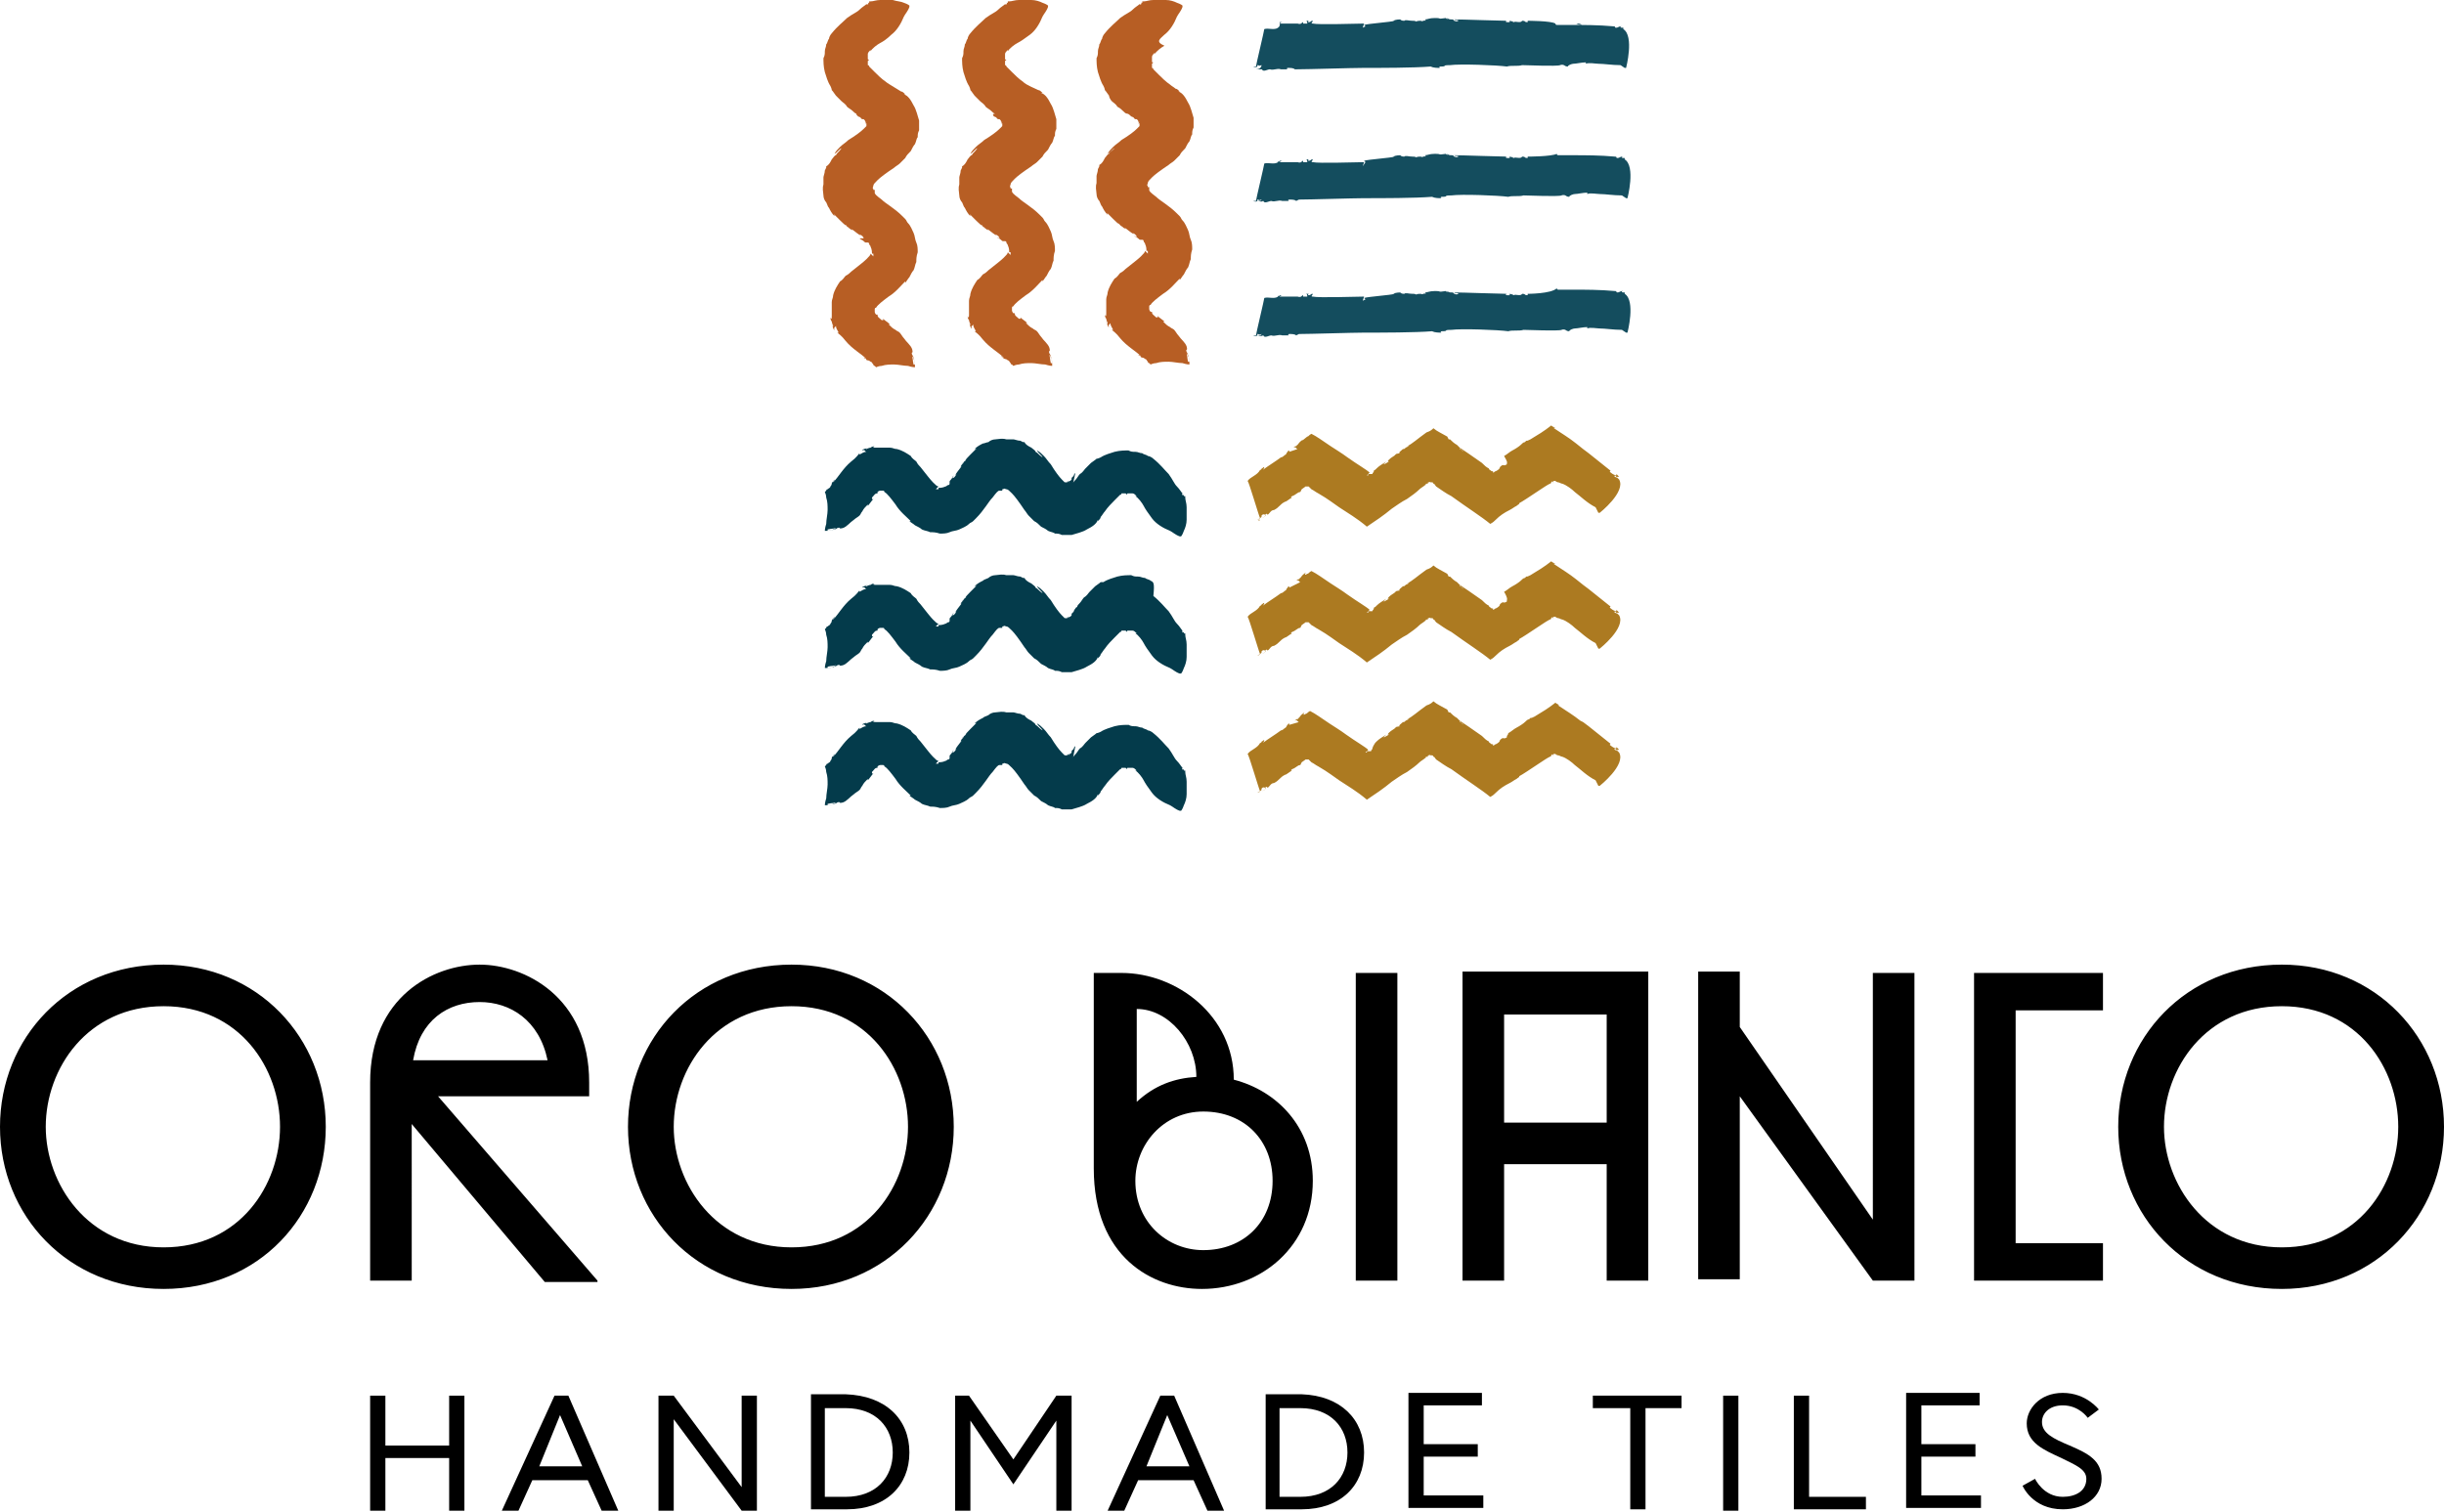 <?xml version="1.0" encoding="utf-8"?>
<!-- Generator: Adobe Illustrator 25.3.1, SVG Export Plug-In . SVG Version: 6.00 Build 0)  -->
<svg version="1.1" id="Ebene_1" xmlns="http://www.w3.org/2000/svg" xmlns:xlink="http://www.w3.org/1999/xlink" x="0px" y="0px"
	 width="176.3px" height="109.1px" viewBox="0 0 176.3 109.1" style="enable-background:new 0 0 176.3 109.1;" xml:space="preserve"
	>
<style type="text/css">
	.st0{fill:#AD0A05;}
	.st1{fill:#808080;}
	.st2{fill:none;stroke:#000000;stroke-width:0.854;}
	.st3{fill:#FFFFFF;}
	.st4{fill:none;stroke:#FFFFFF;stroke-width:0.854;}
	.st5{clip-path:url(#SVGID_2_);fill:#1A1A1A;}
	.st6{clip-path:url(#SVGID_2_);fill:#CC0001;}
	.st7{clip-path:url(#SVGID_4_);fill:#FFFFFF;}
	.st8{fill:#272D34;}
	.st9{fill:#1A1A1A;}
	.st10{fill:#CC0001;}
	.st11{fill:#B75E24;}
	.st12{fill:#043B4B;}
	.st13{fill:#144D5E;}
	.st14{fill:#AC7A21;}
	.st15{fill:#0B0A0E;}
</style>
<g>
	<path d="M32.4,100.7h1.1v8.3h-1.1v-3.8h-4.6v3.8h-1.1v-8.3h1.1v3.6h4.6V100.7z"/>
	<path d="M40,100.7h1l3.6,8.3h-1.2l-1-2.2h-4l-1,2.2h-1.2L40,100.7z M38.9,105.8H42l-1.6-3.7L38.9,105.8z"/>
	<path d="M48.6,100.7l4.9,6.6v-6.6h1.1v8.3h-1.1l-4.9-6.6v6.6h-1.1v-8.3H48.6z"/>
	<path d="M65.6,104.8c0,2.4-1.7,4.1-4.5,4.1h-2.6v-8.3H61C63.9,100.7,65.6,102.4,65.6,104.8z M64.4,104.8c0-1.8-1.2-3.2-3.4-3.2
		h-1.5v6.4H61C63.2,108,64.4,106.6,64.4,104.8z"/>
	<path d="M69.9,100.7l3.2,4.6l3.1-4.6h1.1v8.3h-1.1v-6.5l-3.1,4.6l-3.1-4.6v6.5h-1.1v-8.3H69.9z"/>
	<path d="M83.7,100.7h1l3.6,8.3h-1.2l-1-2.2h-4l-1,2.2h-1.2L83.7,100.7z M82.7,105.8h3.1l-1.6-3.7L82.7,105.8z"/>
	<path d="M98.4,104.8c0,2.4-1.7,4.1-4.5,4.1h-2.6v-8.3h2.6C96.7,100.7,98.4,102.4,98.4,104.8z M97.2,104.8c0-1.8-1.2-3.2-3.4-3.2
		h-1.5v6.4h1.5C96,108,97.2,106.6,97.2,104.8z"/>
	<path d="M102.7,104.2h3.9v0.9h-3.9v2.8h4.3v0.9h-5.4v-8.3h5.3v0.9h-4.2V104.2z"/>
	<path d="M117.5,101.6h-2.6v-0.9h6.4v0.9h-2.6v7.3h-1.1V101.6z"/>
	<path d="M124.3,100.7h1.1v8.3h-1.1V100.7z"/>
	<path d="M129.4,100.7h1.1v7.3h4.1v0.9h-5.2V100.7z"/>
	<path d="M138.6,104.2h3.9v0.9h-3.9v2.8h4.3v0.9h-5.4v-8.3h5.3v0.9h-4.2V104.2z"/>
	<path d="M148.7,105.2c-1.3-0.6-2.5-1.1-2.5-2.5c0-1,0.9-2.2,2.6-2.2c1.7,0,2.6,1.2,2.6,1.2l-0.8,0.6c0,0-0.6-0.9-1.8-0.9
		c-1,0-1.5,0.6-1.5,1.2c0,0.8,0.8,1.2,2,1.7c1.4,0.6,2.3,1.1,2.3,2.4c0,1.3-1.2,2.2-2.8,2.2c-2.2,0-2.9-1.7-2.9-1.7l0.9-0.5
		c0,0,0.6,1.3,2,1.3c0.9,0,1.7-0.4,1.7-1.3C150.5,106,149.7,105.7,148.7,105.2z"/>
</g>
<g>
	<g>
		<path d="M20.2,81.3c0,4.2-2.9,8.7-8.4,8.7c-5.5,0-8.5-4.6-8.5-8.7c0-4.2,3-8.7,8.5-8.7C17.3,72.6,20.2,77.1,20.2,81.3 M23.5,81.3
			c0-6.4-4.9-11.7-11.7-11.7C4.9,69.6,0,74.9,0,81.3C0,87.7,4.9,93,11.8,93C18.7,93,23.5,87.7,23.5,81.3 M29.8,76.5
			c0.5-2.9,2.5-4.2,4.8-4.2c2.2,0,4.3,1.3,4.9,4.2H29.8z M43.1,92.4L31.6,79.1h10.9v-1c0-6.2-4.7-8.5-7.9-8.5
			c-3.3,0-7.9,2.3-7.9,8.5v14.3h3V81.1l9.6,11.4H43.1z M65.5,81.3c0,4.2-2.9,8.7-8.4,8.7c-5.5,0-8.5-4.6-8.5-8.7
			c0-4.2,3-8.7,8.5-8.7C62.6,72.6,65.5,77.1,65.5,81.3 M68.8,81.3c0-6.4-4.9-11.7-11.7-11.7c-6.9,0-11.8,5.3-11.8,11.7
			c0,6.4,4.9,11.7,11.8,11.7C63.9,93,68.8,87.7,68.8,81.3 M91.8,85.2c0,3-2.1,5-5,5c-2.6,0-4.9-2-4.9-5c0-2.6,2-5,4.9-5
			C89.8,80.2,91.8,82.3,91.8,85.2 M86.3,77.7c-1.6,0.1-3,0.6-4.3,1.8l0-6.7C84.3,72.8,86.3,75.2,86.3,77.7 M94.7,85.2
			c0-3.9-2.6-6.5-5.7-7.3c0-4.6-4.1-7.7-8.1-7.7h-2v14.1c0,6.4,4.2,8.7,7.8,8.7C91,93,94.7,89.9,94.7,85.2 M97.8,92.4h3V70.2h-3
			V92.4z M135.1,92.4h3V70.2h-3V88l-9.6-13.9v-4h-3v22.2h3V79.1L135.1,92.4z M142.4,92.4h9.3v-2.7h-6.3V72.9h6.3v-2.7h-9.3V92.4z
			 M173,81.3c0,4.2-2.9,8.7-8.4,8.7c-5.5,0-8.5-4.6-8.5-8.7c0-4.2,3-8.7,8.5-8.7C170.1,72.6,173,77.1,173,81.3 M176.3,81.3
			c0-6.4-4.9-11.7-11.7-11.7c-6.9,0-11.8,5.3-11.8,11.7c0,6.4,4.9,11.7,11.8,11.7C171.4,93,176.3,87.7,176.3,81.3"/>
	</g>
	<g>
		<path d="M105.5,70.2v0.8v2.3V81v3v8.4h3V84h7.4v8.4h3V73.2v-2.3v-0.8H105.5z M115.9,81h-7.4v-7.8h7.4V81z"/>
	</g>
</g>
<g>
	<g>
		<path class="st11" d="M65.9,26.6c0-0.1,0-0.2,0-0.3C65.9,26.4,65.9,26.5,65.9,26.6"/>
	</g>
	<g>
		<path class="st11" d="M61.9,8.4L61.9,8.4c0.3,0.1,0.1,0.1,0.3,0.2c0,0,0.1,0,0.1,0c0,0,0,0,0.1,0.1c0,0.1,0,0.1,0.1,0.1
			c0,0,0,0-0.1,0.1c0.1,0,0,0,0.1,0c0,0,0,0,0.1,0c0,0,0,0,0,0c0,0-0.1,0-0.1,0c0,0,0,0.1,0,0.2c0,0,0,0,0,0c0,0,0,0,0,0
			c0,0-0.1,0.1-0.2,0.2c-0.2,0.2-0.6,0.5-1.1,0.8c-0.2,0.2-0.4,0.3-0.6,0.5c-0.2,0.2-0.3,0.3-0.4,0.5c0.2-0.1,0.4-0.4,0.5-0.4
			c-0.2,0.3-0.3,0.3-0.4,0.5c-0.1,0-0.2,0.2-0.3,0.3c-0.1,0.2-0.2,0.4-0.4,0.5c0,0,0,0.1,0,0.1l-0.1,0.2c0,0.2-0.1,0.4-0.1,0.5
			c0,0.1,0,0.2,0,0.3c0,0.1,0,0.2,0,0.2c0,0.1-0.1,0.1,0,0.8c0,0.2,0.1,0.4,0.2,0.5c0.1,0.2,0.1,0.3,0.2,0.4
			c0.1,0.2,0.2,0.4,0.4,0.6c0-0.1-0.1-0.2,0-0.1c0,0,0.1,0.1,0.2,0.2c0.1,0.1,0.2,0.2,0.2,0.2c0.1,0.1,0.5,0.5,0.4,0.3
			c0,0,0.1,0.2,0.2,0.2c0,0.1,0.1,0.1,0,0c0.1,0.1,0.2,0.2,0.3,0.2l-0.1-0.1c0.4,0.3,0.5,0.4,0.7,0.5l-0.1-0.1
			c0.2,0.1,0.3,0.2,0.3,0.3L62,17.2c0.1,0.1,0.2,0.1,0.3,0.2c0.1,0.1,0.1,0.1,0.2,0.1l0,0c0,0,0.1,0,0.1,0c0,0,0.1,0,0.1,0.1
			c0,0.1,0.1,0.1,0.1,0.2c0.1,0.2,0.1,0.4,0.1,0.5c0,0,0.1,0,0.1,0c0,0.1,0,0.1,0,0.2c0,0-0.2-0.2-0.2-0.2c0,0.1-0.1,0.2-0.3,0.4
			c-0.2,0.2-0.6,0.5-1.1,0.9c-0.1,0.1-0.2,0.2-0.4,0.3c-0.1,0.1-0.2,0.3-0.4,0.4c-0.2,0.3-0.4,0.6-0.5,1c0,0.2-0.1,0.3-0.1,0.5
			c0,0.1,0,0.3,0,0.4c0,0.2,0,0.4,0,0.6c0,0.4-0.1,0.1-0.1,0.1c0,0.2,0.1,0.3,0.1,0.3c0,0,0,0.1,0.1,0.3c0,0.1-0.1,0-0.1-0.1
			c0.1,0.2,0.1,0.4,0.2,0.4c-0.1-0.2,0.1-0.2,0.1-0.3c0,0.2,0.1,0.3,0.2,0.5l-0.1,0c0.1,0.1,0.3,0.2,0.6,0.6
			c0.5,0.6,1.1,0.9,1.5,1.3c0,0-0.1,0-0.2-0.1c0.1,0,0.2,0.1,0.2,0.2c0-0.1,0.2,0.1,0.1,0c0.1,0,0.2,0.1,0.2,0.1
			c0.1,0,0.1,0.1,0.2,0.2c0,0.1,0.1,0.1,0.1,0.1c0,0,0.1,0.1,0.1,0.1c0,0,0.2-0.1,0.4-0.1c0.3-0.1,0.6-0.1,0.9-0.1
			c0.3,0,0.7,0.1,1,0.1c0.3,0.1,0.5,0.1,0.5,0.1c0,0.2,0,0.4,0,0.4c0,0,0-0.4,0-0.6l-0.1,0c-0.1-0.5,0-0.1-0.1-0.6
			c0,0,0.1,0.1,0.1,0.2c0.1,0.1,0.1,0.4,0.1,0.5c0-0.3-0.1-0.7-0.2-0.8c-0.1-0.3,0.1,0,0-0.4c-0.1-0.3-0.4-0.5-0.6-0.8l0,0
			c-0.1-0.1-0.2-0.3-0.3-0.4c-0.1-0.1-0.2-0.1-0.3-0.2c-0.2-0.1-0.3-0.2-0.5-0.4c0,0,0,0,0.1,0c-0.1-0.1-0.4-0.3-0.5-0.4
			c0,0.1,0.1,0.1-0.1,0.1c-0.2-0.2-0.3-0.2-0.3-0.4c-0.1,0-0.1,0-0.1,0c-0.1-0.1-0.1-0.2-0.1-0.2c0,0,0-0.1,0-0.1c0,0,0-0.1,0-0.1
			c0,0,0-0.1,0.1-0.1c0.1-0.2,0.5-0.5,0.9-0.8c0.5-0.3,0.9-0.8,1.2-1.1l0,0.1c0.1-0.1,0.2-0.3,0.3-0.4c0.1-0.2,0.2-0.4,0.3-0.5
			c0.1-0.2,0.1-0.4,0.2-0.6c0-0.2,0-0.4,0.1-0.7c0-0.2,0-0.5-0.1-0.7c-0.1-0.2-0.1-0.5-0.2-0.7c-0.1-0.2-0.2-0.5-0.4-0.7
			c-0.1-0.1-0.1-0.2-0.2-0.3l-0.2-0.2c-0.6-0.6-1.2-0.9-1.5-1.2c-0.4-0.3-0.5-0.4-0.5-0.5c0,0,0-0.1,0-0.1c0,0,0-0.1,0-0.1
			c0,0-0.1,0-0.1,0c0-0.2-0.1,0,0-0.3c0-0.1,0.1-0.2,0.3-0.4c0.2-0.2,0.6-0.5,1.2-0.9c0.1-0.1,0.3-0.2,0.4-0.3
			c0.1-0.1,0.3-0.3,0.4-0.4c0.1-0.2,0.2-0.3,0.4-0.5c0.1-0.2,0.2-0.4,0.3-0.5c0.1-0.2,0.1-0.4,0.2-0.5c0-0.2,0-0.3,0.1-0.5
			c0-0.3,0-0.5,0-0.7c-0.1-0.3-0.2-0.8-0.4-1.1c-0.2-0.4-0.4-0.7-0.7-0.8l0.1,0c-0.1-0.1-0.2-0.2-0.3-0.2C64.2,6.1,64,6,63.9,5.9
			c-0.3-0.2-0.6-0.5-0.8-0.7c-0.2-0.2-0.4-0.4-0.4-0.4c0,0,0-0.1-0.1-0.1c0,0,0-0.1,0-0.1l0,0c0,0,0-0.1,0-0.1c0,0,0,0,0-0.1
			c0,0,0.1-0.1,0.1-0.1c-0.1,0-0.1,0-0.1-0.1c0,0,0-0.1,0-0.1l0,0c0,0,0,0,0-0.1c0,0,0-0.1,0-0.1c0-0.1,0.1-0.2,0.2-0.3l0,0.1
			c0.1-0.2,0.5-0.5,0.7-0.6C63.7,3,64,2.8,64.3,2.5c0.4-0.3,0.7-0.8,0.9-1.3c0.1-0.2,0.3-0.4,0.4-0.7l0-0.1c0,0-0.1-0.1-0.4-0.2
			C65,0.1,64.7,0.1,64.4,0c-0.3,0-0.7,0-0.9,0c-0.3,0-0.5,0.1-0.7,0.1l-0.1,0c0,0,0,0,0,0c0,0,0,0.1,0,0.1l0,0c0,0,0,0,0,0
			c0,0-0.1,0-0.1,0c0,0,0,0,0,0c0,0,0,0,0,0c0,0,0.1,0.1,0,0.1c-0.1,0.1-0.1-0.1-0.1,0c-0.1,0.1-0.3,0.2-0.5,0.4
			c-0.2,0.2-0.5,0.3-0.9,0.6c-0.3,0.3-0.7,0.6-1.1,1.1c-0.1,0.1-0.2,0.3-0.2,0.4c-0.1,0.1-0.1,0.3-0.2,0.4c0,0.2-0.1,0.3-0.1,0.5
			c0,0.2,0,0.3-0.1,0.5c0,0.1,0,0,0-0.1c0,0.4,0,0.7,0.1,1.1c0.1,0.3,0.2,0.7,0.4,1c0.1,0.2,0.1,0.3,0.1,0.3c0,0,0.1,0.1,0.3,0.4
			c0.1,0.1,0.2,0.2,0.4,0.4c0.1,0.1,0.3,0.2,0.4,0.4c0.1,0.1,0.3,0.2,0.4,0.3c0.1,0.1,0.2,0.2,0.3,0.2C61.7,8.2,61.8,8.3,61.9,8.4
			C61.9,8.3,61.9,8.4,61.9,8.4"/>
	</g>
	<g>
		<path class="st11" d="M75.7,26.6c0-0.1,0-0.2,0-0.3C75.7,26.4,75.7,26.5,75.7,26.6"/>
	</g>
	<g>
		<path class="st11" d="M71.7,8.4L71.7,8.4c0.3,0.1,0.1,0.1,0.3,0.2c0,0,0.1,0,0.1,0c0,0,0,0,0.1,0.1c0,0.1,0,0.1,0.1,0.1
			c0,0,0,0-0.1,0.1c0.1,0,0,0,0.1,0c0,0,0,0,0.1,0c0,0,0,0,0,0c0,0-0.1,0-0.1,0c0,0,0,0.1,0,0.2c0,0,0,0,0,0c0,0,0,0,0,0
			c0,0-0.1,0.1-0.2,0.2c-0.2,0.2-0.6,0.5-1.1,0.8c-0.2,0.2-0.4,0.3-0.6,0.5c-0.2,0.2-0.3,0.3-0.4,0.5c0.2-0.1,0.4-0.4,0.5-0.4
			c-0.2,0.3-0.3,0.3-0.4,0.5c-0.1,0-0.2,0.2-0.3,0.3c-0.1,0.2-0.2,0.4-0.4,0.5c0,0,0,0.1,0,0.1l-0.1,0.2c0,0.2-0.1,0.4-0.1,0.5
			c0,0.1,0,0.2,0,0.3c0,0.1,0,0.2,0,0.2c0,0.1-0.1,0.1,0,0.8c0,0.2,0.1,0.4,0.2,0.5c0.1,0.2,0.1,0.3,0.2,0.4
			c0.1,0.2,0.2,0.4,0.4,0.6c0-0.1-0.1-0.2,0-0.1c0,0,0.1,0.1,0.2,0.2c0.1,0.1,0.2,0.2,0.2,0.2c0.1,0.1,0.5,0.5,0.4,0.3
			c0,0,0.1,0.2,0.2,0.2c0,0.1,0.1,0.1,0,0c0.1,0.1,0.2,0.2,0.3,0.2l-0.1-0.1c0.4,0.3,0.5,0.4,0.7,0.5l-0.1-0.1
			c0.2,0.1,0.3,0.2,0.3,0.3l-0.2-0.1c0.1,0.1,0.2,0.1,0.3,0.2c0.1,0.1,0.1,0.1,0.2,0.1l0,0c0,0,0.1,0,0.1,0c0,0,0.1,0,0.1,0.1
			c0,0.1,0.1,0.1,0.1,0.2c0.1,0.2,0.1,0.4,0.1,0.5c0,0,0.1,0,0.1,0c0,0.1,0,0.1,0,0.2c0,0-0.2-0.2-0.2-0.2c0,0.1-0.1,0.2-0.3,0.4
			c-0.2,0.2-0.6,0.5-1.1,0.9c-0.1,0.1-0.2,0.2-0.4,0.3c-0.1,0.1-0.2,0.3-0.4,0.4c-0.2,0.3-0.4,0.6-0.5,1c0,0.2-0.1,0.3-0.1,0.5
			c0,0.1,0,0.3,0,0.4c0,0.2,0,0.4,0,0.6c0,0.4-0.1,0.1-0.1,0.1c0,0.2,0.1,0.3,0.1,0.3c0,0,0,0.1,0.1,0.3c0,0.1-0.1,0-0.1-0.1
			c0.1,0.2,0.1,0.4,0.2,0.4c-0.1-0.2,0.1-0.2,0.1-0.3c0,0.2,0.1,0.3,0.2,0.5l-0.1,0c0.1,0.1,0.3,0.2,0.6,0.6
			c0.5,0.6,1.1,0.9,1.5,1.3c0,0-0.1,0-0.2-0.1c0.1,0,0.2,0.1,0.2,0.2c0-0.1,0.2,0.1,0.1,0c0.1,0,0.2,0.1,0.2,0.1
			c0.1,0,0.1,0.1,0.2,0.2c0,0.1,0.1,0.1,0.1,0.1c0,0,0.1,0.1,0.1,0.1c0,0,0.2-0.1,0.4-0.1c0.3-0.1,0.6-0.1,0.9-0.1
			c0.3,0,0.7,0.1,1,0.1c0.3,0.1,0.5,0.1,0.5,0.1c0,0.2,0,0.4,0,0.4c0,0,0-0.4,0-0.6l-0.1,0c-0.1-0.5,0-0.1-0.1-0.6
			c0,0,0.1,0.1,0.1,0.2c0.1,0.1,0.1,0.4,0.1,0.5c0-0.3-0.1-0.7-0.2-0.8c-0.1-0.3,0.1,0,0-0.4c-0.1-0.3-0.4-0.5-0.6-0.8l0,0
			c-0.1-0.1-0.2-0.3-0.3-0.4c-0.1-0.1-0.2-0.1-0.3-0.2c-0.2-0.1-0.3-0.2-0.5-0.4c0,0,0,0,0.1,0c-0.1-0.1-0.4-0.3-0.5-0.4
			c0,0.1,0.1,0.1-0.1,0.1c-0.2-0.2-0.3-0.2-0.3-0.4c-0.1,0-0.1,0-0.1,0c-0.1-0.1-0.1-0.2-0.1-0.2c0,0,0-0.1,0-0.1c0,0,0-0.1,0-0.1
			c0,0,0-0.1,0.1-0.1c0.1-0.2,0.5-0.5,0.9-0.8c0.5-0.3,0.9-0.8,1.2-1.1l0,0.1c0.1-0.1,0.2-0.3,0.3-0.4c0.1-0.2,0.2-0.4,0.3-0.5
			c0.1-0.2,0.1-0.4,0.2-0.6c0-0.2,0-0.4,0.1-0.7c0-0.2,0-0.5-0.1-0.7c-0.1-0.2-0.1-0.5-0.2-0.7c-0.1-0.2-0.2-0.5-0.4-0.7
			c-0.1-0.1-0.1-0.2-0.2-0.3l-0.2-0.2c-0.6-0.6-1.2-0.9-1.5-1.2c-0.4-0.3-0.5-0.4-0.5-0.5c0,0,0-0.1,0-0.1c0,0,0-0.1,0-0.1
			c0,0-0.1,0-0.1,0c0-0.2-0.1,0,0-0.3c0-0.1,0.1-0.2,0.3-0.4c0.2-0.2,0.6-0.5,1.2-0.9c0.1-0.1,0.3-0.2,0.4-0.3
			c0.1-0.1,0.3-0.3,0.4-0.4c0.1-0.2,0.2-0.3,0.4-0.5c0.1-0.2,0.2-0.4,0.3-0.5c0.1-0.2,0.1-0.4,0.2-0.5c0-0.2,0-0.3,0.1-0.5
			c0-0.3,0-0.5,0-0.7c-0.1-0.3-0.2-0.8-0.4-1.1c-0.2-0.4-0.4-0.7-0.7-0.8l0.1,0c-0.1-0.1-0.2-0.2-0.3-0.2C74,6.1,73.9,6,73.8,5.9
			c-0.3-0.2-0.6-0.5-0.8-0.7c-0.2-0.2-0.4-0.4-0.4-0.4c0,0,0-0.1-0.1-0.1c0,0,0-0.1,0-0.1l0,0c0,0,0-0.1,0-0.1c0,0,0,0,0-0.1
			c0,0,0.1-0.1,0.1-0.1c-0.1,0-0.1,0-0.1-0.1c0,0,0-0.1,0-0.1l0,0c0,0,0,0,0-0.1c0,0,0-0.1,0-0.1c0-0.1,0.1-0.2,0.2-0.3l0,0.1
			c0.1-0.2,0.5-0.5,0.7-0.6c0.2-0.1,0.5-0.3,0.9-0.6c0.4-0.3,0.7-0.8,0.9-1.3c0.1-0.2,0.3-0.4,0.4-0.7l0-0.1c0,0-0.1-0.1-0.4-0.2
			c-0.2-0.1-0.5-0.2-0.8-0.2c-0.3,0-0.7,0-0.9,0c-0.3,0-0.5,0.1-0.7,0.1l-0.1,0c0,0,0,0,0,0c0,0,0,0.1,0,0.1l0,0c0,0,0,0,0,0
			c0,0-0.1,0-0.1,0c0,0,0,0,0,0c0,0,0,0,0,0c0,0,0.1,0.1,0,0.1c-0.1,0.1-0.1-0.1-0.1,0c-0.1,0.1-0.3,0.2-0.5,0.4
			c-0.2,0.2-0.5,0.3-0.9,0.6c-0.3,0.3-0.7,0.6-1.1,1.1c-0.1,0.1-0.2,0.3-0.2,0.4c-0.1,0.1-0.1,0.3-0.2,0.4c0,0.2-0.1,0.3-0.1,0.5
			c0,0.2,0,0.3-0.1,0.5c0,0.1,0,0,0-0.1c0,0.4,0,0.7,0.1,1.1c0.1,0.3,0.2,0.7,0.4,1c0.1,0.2,0.1,0.3,0.1,0.3c0,0,0.1,0.1,0.3,0.4
			c0.1,0.1,0.2,0.2,0.4,0.4c0.1,0.1,0.3,0.2,0.4,0.4c0.1,0.1,0.3,0.2,0.4,0.3c0.1,0.1,0.2,0.2,0.3,0.2C71.6,8.2,71.6,8.3,71.7,8.4
			C71.7,8.3,71.7,8.4,71.7,8.4"/>
	</g>
	<g>
		<path class="st11" d="M81.6,8.4L81.6,8.4c0.3,0.1,0.1,0.1,0.3,0.2c0,0,0.1,0,0.1,0c0,0,0,0,0.1,0.1c0,0.1,0,0.1,0.1,0.1
			c0,0,0,0-0.1,0.1c0.1,0,0,0,0.1,0c0,0,0,0,0.1,0c0,0,0,0,0,0c0,0-0.1,0-0.1,0c0,0,0,0.1,0,0.2c0,0,0,0,0,0c0,0,0,0,0,0
			c0,0-0.1,0.1-0.2,0.2c-0.2,0.2-0.6,0.5-1.1,0.8c-0.2,0.2-0.4,0.3-0.6,0.5c-0.2,0.2-0.3,0.3-0.4,0.5c0.2-0.1,0.4-0.4,0.5-0.4
			C80.2,10.9,80,11,80,11.1c-0.1,0-0.2,0.2-0.3,0.3c-0.1,0.2-0.2,0.4-0.4,0.5c0,0,0,0.1,0,0.1l-0.1,0.2c0,0.2-0.1,0.4-0.1,0.5
			c0,0.1,0,0.2,0,0.3c0,0.1,0,0.2,0,0.2c0,0.1-0.1,0.1,0,0.8c0,0.2,0.1,0.4,0.2,0.5c0.1,0.2,0.1,0.3,0.2,0.4
			c0.1,0.2,0.2,0.4,0.4,0.6c0-0.1-0.1-0.2,0-0.1c0,0,0.1,0.1,0.2,0.2c0.1,0.1,0.2,0.2,0.2,0.2c0.1,0.1,0.5,0.5,0.4,0.3
			c0,0,0.1,0.2,0.2,0.2c0,0.1,0.1,0.1,0,0c0.1,0.1,0.2,0.2,0.3,0.2l-0.1-0.1c0.4,0.3,0.5,0.4,0.7,0.5l-0.1-0.1
			c0.2,0.1,0.3,0.2,0.3,0.3l-0.2-0.1c0.1,0.1,0.2,0.1,0.3,0.2c0.1,0.1,0.1,0.1,0.2,0.1l0,0c0,0,0.1,0,0.1,0c0,0,0.1,0,0.1,0.1
			c0,0.1,0.1,0.1,0.1,0.2c0.1,0.2,0.1,0.4,0.1,0.5c0,0,0.1,0,0.1,0c0,0.1,0,0.1,0,0.2c0,0-0.2-0.2-0.2-0.2c0,0.1-0.1,0.2-0.3,0.4
			c-0.2,0.2-0.6,0.5-1.1,0.9c-0.1,0.1-0.2,0.2-0.4,0.3c-0.1,0.1-0.2,0.3-0.4,0.4c-0.2,0.3-0.4,0.6-0.5,1c0,0.2-0.1,0.3-0.1,0.5
			c0,0.1,0,0.3,0,0.4c0,0.2,0,0.4,0,0.6c0,0.4-0.1,0.1-0.1,0.1c0,0.2,0.1,0.3,0.1,0.3c0,0,0,0.1,0.1,0.3c0,0.1-0.1,0-0.1-0.1
			c0.1,0.2,0.1,0.4,0.2,0.4c-0.1-0.2,0.1-0.2,0.1-0.3c0,0.2,0.1,0.3,0.2,0.5l-0.1,0c0.1,0.1,0.3,0.2,0.6,0.6
			c0.5,0.6,1.1,0.9,1.5,1.3c0,0-0.1,0-0.2-0.1c0.1,0,0.2,0.1,0.2,0.2c0-0.1,0.2,0.1,0.1,0c0.1,0,0.2,0.1,0.2,0.1
			c0.1,0,0.1,0.1,0.2,0.2c0,0.1,0.1,0.1,0.1,0.1c0,0,0.1,0.1,0.1,0.1c0,0,0.2-0.1,0.4-0.1c0.3-0.1,0.6-0.1,0.9-0.1
			c0.3,0,0.7,0.1,1,0.1c0.3,0.1,0.5,0.1,0.5,0.1c0,0.2,0,0.4,0,0.4c0,0,0-0.4,0-0.6l-0.1,0c-0.1-0.5,0-0.1-0.1-0.6
			c0,0,0.1,0.1,0.1,0.2c0.1,0.1,0.1,0.4,0.1,0.5c0-0.3-0.1-0.7-0.2-0.8c-0.1-0.3,0.1,0,0-0.4c-0.1-0.3-0.4-0.5-0.6-0.8l0,0
			c-0.1-0.1-0.2-0.3-0.3-0.4c-0.1-0.1-0.2-0.1-0.3-0.2c-0.2-0.1-0.3-0.2-0.5-0.4c0,0,0,0,0.1,0c-0.1-0.1-0.4-0.3-0.5-0.4
			c0,0.1,0.1,0.1-0.1,0.1c-0.2-0.2-0.3-0.2-0.3-0.4c-0.1,0-0.1,0-0.1,0c-0.1-0.1-0.1-0.2-0.1-0.2c0,0,0-0.1,0-0.1c0,0,0-0.1,0-0.1
			c0,0,0-0.1,0.1-0.1c0.1-0.2,0.5-0.5,0.9-0.8c0.5-0.3,0.9-0.8,1.2-1.1l0,0.1c0.1-0.1,0.2-0.3,0.3-0.4c0.1-0.2,0.2-0.4,0.3-0.5
			c0.1-0.2,0.1-0.4,0.2-0.6c0-0.2,0-0.4,0.1-0.7c0-0.2,0-0.5-0.1-0.7c-0.1-0.2-0.1-0.5-0.2-0.7c-0.1-0.2-0.2-0.5-0.4-0.7
			c-0.1-0.1-0.1-0.2-0.2-0.3l-0.2-0.2c-0.6-0.6-1.2-0.9-1.5-1.2c-0.4-0.3-0.5-0.4-0.5-0.5c0,0,0-0.1,0-0.1c0,0,0-0.1,0-0.1
			c0,0-0.1,0-0.1,0c0-0.2-0.1,0,0-0.3c0-0.1,0.1-0.2,0.3-0.4c0.2-0.2,0.6-0.5,1.2-0.9c0.1-0.1,0.3-0.2,0.4-0.3
			c0.1-0.1,0.3-0.3,0.4-0.4c0.1-0.2,0.2-0.3,0.4-0.5c0.1-0.2,0.2-0.4,0.3-0.5c0.1-0.2,0.1-0.4,0.2-0.5c0-0.2,0-0.3,0.1-0.5
			c0-0.3,0-0.5,0-0.7c-0.1-0.3-0.2-0.8-0.4-1.1c-0.2-0.4-0.4-0.7-0.7-0.8l0.1,0c-0.1-0.1-0.2-0.2-0.3-0.2c-0.1-0.1-0.3-0.2-0.4-0.3
			c-0.3-0.2-0.6-0.5-0.8-0.7c-0.2-0.2-0.4-0.4-0.4-0.4c0,0,0-0.1-0.1-0.1c0,0,0-0.1,0-0.1l0,0c0,0,0-0.1,0-0.1c0,0,0,0,0-0.1
			c0,0,0.1-0.1,0.1-0.1c-0.1,0-0.1,0-0.1-0.1c0,0,0-0.1,0-0.1l0,0c0,0,0,0,0-0.1c0,0,0-0.1,0-0.1c0-0.1,0.1-0.2,0.2-0.3l0,0.1
			c0.1-0.2,0.5-0.5,0.7-0.6C83.3,3,83.7,2.8,84,2.5c0.4-0.3,0.7-0.8,0.9-1.3C85,1,85.2,0.8,85.3,0.5l0-0.1c0,0-0.1-0.1-0.4-0.2
			c-0.2-0.1-0.5-0.2-0.8-0.2c-0.3,0-0.7,0-0.9,0c-0.3,0-0.5,0.1-0.7,0.1l-0.1,0c0,0,0,0,0,0c0,0,0,0.1,0,0.1l0,0c0,0,0,0,0,0
			c0,0-0.1,0-0.1,0c0,0,0,0,0,0c0,0,0,0,0,0c0,0,0.1,0.1,0,0.1c-0.1,0.1-0.1-0.1-0.1,0c-0.1,0.1-0.3,0.2-0.5,0.4
			c-0.2,0.2-0.5,0.3-0.9,0.6c-0.3,0.3-0.7,0.6-1.1,1.1c-0.1,0.1-0.2,0.3-0.2,0.4c-0.1,0.1-0.1,0.3-0.2,0.4c0,0.2-0.1,0.3-0.1,0.5
			c0,0.2,0,0.3-0.1,0.5c0,0.1,0,0,0-0.1c0,0.4,0,0.7,0.1,1.1c0.1,0.3,0.2,0.7,0.4,1c0.1,0.2,0.1,0.3,0.1,0.3c0,0,0.1,0.1,0.3,0.4
			C80,7,80.1,7.2,80.2,7.3c0.1,0.1,0.3,0.2,0.4,0.4C80.8,7.8,80.9,7.9,81,8c0.1,0.1,0.2,0.2,0.3,0.2C81.4,8.2,81.5,8.3,81.6,8.4
			C81.6,8.3,81.6,8.4,81.6,8.4"/>
	</g>
</g>
<g>
	<g>
		<path class="st12" d="M77.5,34.2L77.5,34.2c-0.1,0.3-0.1,0.1-0.2,0.3c0,0,0,0.1,0,0.1c0,0,0,0-0.1,0.1c-0.1,0-0.1,0-0.1,0.1
			c0,0,0,0-0.1-0.1c0,0.1,0,0,0,0.1c0,0,0,0,0,0.1c0,0,0,0,0,0c0,0,0-0.1,0-0.1c0,0-0.1,0-0.2,0c0,0,0,0,0,0c0,0,0,0,0,0
			c0,0-0.1-0.1-0.2-0.2c-0.2-0.2-0.5-0.6-0.8-1.1c-0.2-0.2-0.3-0.4-0.5-0.6c-0.2-0.2-0.3-0.3-0.5-0.4c0.1,0.2,0.4,0.4,0.4,0.5
			c-0.3-0.2-0.3-0.3-0.5-0.4c0-0.1-0.2-0.2-0.3-0.3c-0.2-0.1-0.4-0.2-0.5-0.4c0,0-0.1,0-0.1,0l-0.2-0.1c-0.2,0-0.4-0.1-0.5-0.1
			c-0.1,0-0.2,0-0.3,0c-0.1,0-0.2,0-0.2,0c-0.1,0-0.1-0.1-0.8,0c-0.2,0-0.4,0.1-0.5,0.2C71.2,31.9,71,32,70.9,32
			c-0.2,0.1-0.4,0.2-0.6,0.4c0.1,0,0.2-0.1,0.1,0c0,0-0.1,0.1-0.2,0.2c-0.1,0.1-0.2,0.2-0.2,0.2c-0.1,0.1-0.5,0.5-0.3,0.4
			c0,0-0.2,0.1-0.2,0.2c-0.1,0-0.1,0.1,0,0c-0.1,0.1-0.2,0.2-0.2,0.3l0.1-0.1c-0.3,0.4-0.4,0.5-0.5,0.7l0.1-0.1
			c-0.1,0.2-0.2,0.3-0.3,0.3l0.1-0.2c-0.1,0.1-0.1,0.2-0.2,0.3c-0.1,0.1-0.1,0.1-0.1,0.2l0,0c0,0,0,0.1,0,0.1c0,0,0,0.1-0.1,0.1
			c-0.1,0-0.1,0.1-0.2,0.1c-0.2,0.1-0.4,0.1-0.5,0.1c0,0,0,0.1,0,0.1c-0.1,0-0.1,0-0.2,0c0,0,0.2-0.2,0.2-0.2
			c-0.1,0-0.2-0.1-0.4-0.3c-0.2-0.2-0.5-0.6-0.9-1.1c-0.1-0.1-0.2-0.2-0.3-0.4c-0.1-0.1-0.3-0.2-0.4-0.4c-0.3-0.2-0.6-0.4-1-0.5
			c-0.2,0-0.3-0.1-0.5-0.1c-0.1,0-0.3,0-0.4,0c-0.2,0-0.4,0-0.6,0c-0.4,0-0.1-0.1-0.1-0.1c-0.2,0-0.3,0.1-0.3,0.1c0,0-0.1,0-0.3,0.1
			c-0.1,0,0-0.1,0.1-0.1c-0.2,0.1-0.4,0.1-0.4,0.2c0.2-0.1,0.2,0.1,0.3,0.1c-0.2,0-0.3,0.1-0.5,0.2l0-0.1c-0.1,0.1-0.2,0.3-0.6,0.6
			c-0.6,0.5-0.9,1.1-1.3,1.5c0,0,0-0.1,0.1-0.2c0,0.1-0.1,0.2-0.2,0.2c0.1,0-0.1,0.2,0,0.1c0,0.1-0.1,0.2-0.1,0.2
			c0,0.1-0.1,0.1-0.2,0.2c-0.1,0-0.1,0.1-0.1,0.1c0,0-0.1,0.1-0.1,0.1c0,0,0.1,0.2,0.1,0.4c0.1,0.3,0.1,0.6,0.1,0.9
			c0,0.3-0.1,0.7-0.1,1c-0.1,0.3-0.1,0.5-0.1,0.5c-0.2,0-0.4,0-0.4,0c0,0,0.4,0,0.6,0l0-0.1c0.5-0.1,0.1,0,0.6-0.1
			c0,0-0.1,0.1-0.2,0.1c-0.1,0.1-0.4,0.1-0.5,0.1c0.3,0,0.7-0.1,0.8-0.2c0.3-0.1,0,0.1,0.4,0c0.3-0.1,0.5-0.4,0.8-0.6l0,0
			c0.1-0.1,0.3-0.2,0.4-0.3c0.1-0.1,0.1-0.2,0.2-0.3c0.1-0.2,0.2-0.3,0.4-0.5c0,0,0,0,0,0.1c0.1-0.1,0.3-0.4,0.4-0.5
			c-0.1,0-0.1,0.1-0.1-0.1c0.2-0.2,0.2-0.3,0.4-0.3c0-0.1,0-0.1,0-0.1c0.1-0.1,0.2-0.1,0.2-0.1c0,0,0.1,0,0.1,0c0,0,0.1,0,0.1,0
			c0,0,0.1,0,0.1,0.1c0.2,0.1,0.5,0.5,0.8,0.9c0.3,0.5,0.8,0.9,1.1,1.2l-0.1,0c0.1,0.1,0.3,0.2,0.4,0.3c0.2,0.1,0.4,0.2,0.5,0.3
			c0.2,0.1,0.4,0.1,0.6,0.2c0.2,0,0.4,0,0.7,0.1c0.2,0,0.5,0,0.7-0.1c0.2-0.1,0.5-0.1,0.7-0.2c0.2-0.1,0.5-0.2,0.7-0.4
			c0.1-0.1,0.2-0.1,0.3-0.2l0.2-0.2c0.6-0.6,0.9-1.2,1.2-1.5c0.3-0.4,0.4-0.5,0.5-0.5c0,0,0.1,0,0.1,0c0,0,0.1,0,0.1,0
			c0,0,0-0.1,0-0.1c0.2,0,0-0.1,0.3,0c0.1,0,0.2,0.1,0.4,0.3c0.2,0.2,0.5,0.6,0.9,1.2c0.1,0.1,0.2,0.3,0.3,0.4
			c0.1,0.1,0.3,0.3,0.4,0.4c0.2,0.1,0.3,0.2,0.5,0.4c0.2,0.1,0.4,0.2,0.5,0.3c0.2,0.1,0.4,0.1,0.5,0.2c0.2,0,0.3,0,0.5,0.1
			c0.3,0,0.5,0,0.7,0c0.3-0.1,0.8-0.2,1.1-0.4c0.4-0.2,0.7-0.4,0.8-0.7l0,0.1c0.1-0.1,0.2-0.2,0.2-0.3c0.1-0.1,0.2-0.3,0.3-0.4
			c0.2-0.3,0.5-0.6,0.7-0.8c0.2-0.2,0.4-0.4,0.4-0.4c0,0,0.1,0,0.1-0.1c0,0,0.1,0,0.1,0l0,0c0,0,0.1,0,0.1,0c0,0,0,0,0.1,0
			c0,0,0.1,0.1,0.1,0.1c0-0.1,0-0.1,0.1-0.1c0,0,0.1,0,0.1,0l0,0c0,0,0,0,0.1,0c0,0,0.1,0,0.1,0c0.1,0,0.2,0.1,0.3,0.2l-0.1,0
			c0.2,0.1,0.5,0.5,0.6,0.7c0.1,0.2,0.3,0.5,0.6,0.9c0.3,0.4,0.8,0.7,1.3,0.9c0.2,0.1,0.4,0.3,0.7,0.4l0.1,0c0,0,0.1-0.1,0.2-0.4
			c0.1-0.2,0.2-0.5,0.2-0.8c0-0.3,0-0.7,0-0.9c0-0.3-0.1-0.5-0.1-0.7l0-0.1c0,0,0,0,0,0c0,0-0.1,0-0.1,0l0,0c0,0,0,0,0,0
			c0,0,0-0.1,0-0.1c0,0,0,0,0,0c0,0,0,0,0,0c0,0-0.1,0.1-0.1,0c-0.1-0.1,0.1-0.1,0-0.1c-0.1-0.1-0.2-0.3-0.4-0.5
			c-0.2-0.2-0.3-0.5-0.6-0.9c-0.3-0.3-0.6-0.7-1.1-1.1c-0.1-0.1-0.3-0.2-0.4-0.2c-0.1-0.1-0.3-0.1-0.4-0.2c-0.2,0-0.3-0.1-0.5-0.1
			c-0.2,0-0.3,0-0.5-0.1c-0.1,0,0,0,0.1,0c-0.4,0-0.7,0-1.1,0.1c-0.3,0.1-0.7,0.2-1,0.4c-0.2,0.1-0.3,0.1-0.3,0.1
			c0,0-0.1,0.1-0.4,0.3c-0.1,0.1-0.2,0.2-0.4,0.4c-0.1,0.1-0.2,0.3-0.4,0.4c-0.1,0.1-0.2,0.3-0.3,0.4c-0.1,0.1-0.2,0.2-0.2,0.3
			C77.6,34,77.6,34.1,77.5,34.2C77.5,34.2,77.5,34.2,77.5,34.2"/>
	</g>
	<g>
		<path class="st12" d="M77.5,44L77.5,44c-0.1,0.3-0.1,0.1-0.2,0.3c0,0,0,0.1,0,0.1c0,0,0,0-0.1,0.1c-0.1,0-0.1,0-0.1,0.1
			c0,0,0,0-0.1-0.1c0,0.1,0,0,0,0.1c0,0,0,0,0,0.1c0,0,0,0,0,0c0,0,0-0.1,0-0.1c0,0-0.1,0-0.2,0c0,0,0,0,0,0c0,0,0,0,0,0
			c0,0-0.1-0.1-0.2-0.2c-0.2-0.2-0.5-0.6-0.8-1.1c-0.2-0.2-0.3-0.4-0.5-0.6c-0.2-0.2-0.3-0.3-0.5-0.4c0.1,0.2,0.4,0.4,0.4,0.5
			c-0.3-0.2-0.3-0.3-0.5-0.4c0-0.1-0.2-0.2-0.3-0.3c-0.2-0.1-0.4-0.2-0.5-0.4c0,0-0.1,0-0.1,0l-0.2-0.1c-0.2,0-0.4-0.1-0.5-0.1
			c-0.1,0-0.2,0-0.3,0c-0.1,0-0.2,0-0.2,0c-0.1,0-0.1-0.1-0.8,0c-0.2,0-0.4,0.1-0.5,0.2c-0.2,0.1-0.3,0.1-0.4,0.2
			c-0.2,0.1-0.4,0.2-0.6,0.4c0.1,0,0.2-0.1,0.1,0c0,0-0.1,0.1-0.2,0.2c-0.1,0.1-0.2,0.2-0.2,0.2c-0.1,0.1-0.5,0.5-0.3,0.4
			c0,0-0.2,0.1-0.2,0.2c-0.1,0-0.1,0.1,0,0c-0.1,0.1-0.2,0.2-0.2,0.3l0.1-0.1c-0.3,0.4-0.4,0.5-0.5,0.7l0.1-0.1
			c-0.1,0.2-0.2,0.3-0.3,0.3l0.1-0.2c-0.1,0.1-0.1,0.2-0.2,0.3c-0.1,0.1-0.1,0.1-0.1,0.2l0,0c0,0,0,0.1,0,0.1c0,0,0,0.1-0.1,0.1
			c-0.1,0-0.1,0.1-0.2,0.1c-0.2,0.1-0.4,0.1-0.5,0.1c0,0,0,0.1,0,0.1c-0.1,0-0.1,0-0.2,0c0,0,0.2-0.2,0.2-0.2
			c-0.1,0-0.2-0.1-0.4-0.3c-0.2-0.2-0.5-0.6-0.9-1.1c-0.1-0.1-0.2-0.2-0.3-0.4c-0.1-0.1-0.3-0.2-0.4-0.4c-0.3-0.2-0.6-0.4-1-0.5
			c-0.2,0-0.3-0.1-0.5-0.1c-0.1,0-0.3,0-0.4,0c-0.2,0-0.4,0-0.6,0c-0.4,0-0.1-0.1-0.1-0.1c-0.2,0-0.3,0.1-0.3,0.1c0,0-0.1,0-0.3,0.1
			c-0.1,0,0-0.1,0.1-0.1c-0.2,0.1-0.4,0.1-0.4,0.2c0.2-0.1,0.2,0.1,0.3,0.1c-0.2,0-0.3,0.1-0.5,0.2l0-0.1c-0.1,0.1-0.2,0.3-0.6,0.6
			c-0.6,0.5-0.9,1.1-1.3,1.5c0,0,0-0.1,0.1-0.2c0,0.1-0.1,0.2-0.2,0.2c0.1,0-0.1,0.2,0,0.1c0,0.1-0.1,0.2-0.1,0.2
			c0,0.1-0.1,0.1-0.2,0.2c-0.1,0-0.1,0.1-0.1,0.1c0,0-0.1,0.1-0.1,0.1c0,0,0.1,0.2,0.1,0.4c0.1,0.3,0.1,0.6,0.1,0.9
			c0,0.3-0.1,0.7-0.1,1c-0.1,0.3-0.1,0.5-0.1,0.5c-0.2,0-0.4,0-0.4,0c0,0,0.4,0,0.6,0l0-0.1c0.5-0.1,0.1,0,0.6-0.1
			c0,0-0.1,0.1-0.2,0.1c-0.1,0.1-0.4,0.1-0.5,0.1c0.3,0,0.7-0.1,0.8-0.2c0.3-0.1,0,0.1,0.4,0c0.3-0.1,0.5-0.4,0.8-0.6l0,0
			c0.1-0.1,0.3-0.2,0.4-0.3c0.1-0.1,0.1-0.2,0.2-0.3c0.1-0.2,0.2-0.3,0.4-0.5c0,0,0,0,0,0.1c0.1-0.1,0.3-0.4,0.4-0.5
			c-0.1,0-0.1,0.1-0.1-0.1c0.2-0.2,0.2-0.3,0.4-0.3c0-0.1,0-0.1,0-0.1c0.1-0.1,0.2-0.1,0.2-0.1c0,0,0.1,0,0.1,0c0,0,0.1,0,0.1,0
			c0,0,0.1,0,0.1,0.1c0.2,0.1,0.5,0.5,0.8,0.9c0.3,0.5,0.8,0.9,1.1,1.2l-0.1,0c0.1,0.1,0.3,0.2,0.4,0.3c0.2,0.1,0.4,0.2,0.5,0.3
			c0.2,0.1,0.4,0.1,0.6,0.2c0.2,0,0.4,0,0.7,0.1c0.2,0,0.5,0,0.7-0.1c0.2-0.1,0.5-0.1,0.7-0.2c0.2-0.1,0.5-0.2,0.7-0.4
			c0.1-0.1,0.2-0.1,0.3-0.2l0.2-0.2c0.6-0.6,0.9-1.2,1.2-1.5c0.3-0.4,0.4-0.5,0.5-0.5c0,0,0.1,0,0.1,0c0,0,0.1,0,0.1,0
			c0,0,0-0.1,0-0.1c0.2,0,0-0.1,0.3,0c0.1,0,0.2,0.1,0.4,0.3c0.2,0.2,0.5,0.6,0.9,1.2c0.1,0.1,0.2,0.3,0.3,0.4
			c0.1,0.1,0.3,0.3,0.4,0.4c0.2,0.1,0.3,0.2,0.5,0.4c0.2,0.1,0.4,0.2,0.5,0.3c0.2,0.1,0.4,0.1,0.5,0.2c0.2,0,0.3,0,0.5,0.1
			c0.3,0,0.5,0,0.7,0c0.3-0.1,0.8-0.2,1.1-0.4c0.4-0.2,0.7-0.4,0.8-0.7l0,0.1c0.1-0.1,0.2-0.2,0.2-0.3c0.1-0.1,0.2-0.3,0.3-0.4
			c0.2-0.3,0.5-0.6,0.7-0.8c0.2-0.2,0.4-0.4,0.4-0.4c0,0,0.1,0,0.1-0.1c0,0,0.1,0,0.1,0l0,0c0,0,0.1,0,0.1,0c0,0,0,0,0.1,0
			c0,0,0.1,0.1,0.1,0.1c0-0.1,0-0.1,0.1-0.1c0,0,0.1,0,0.1,0l0,0c0,0,0,0,0.1,0c0,0,0.1,0,0.1,0c0.1,0,0.2,0.1,0.3,0.2l-0.1,0
			c0.2,0.1,0.5,0.5,0.6,0.7c0.1,0.2,0.3,0.5,0.6,0.9c0.3,0.4,0.8,0.7,1.3,0.9c0.2,0.1,0.4,0.3,0.7,0.4l0.1,0c0,0,0.1-0.1,0.2-0.4
			c0.1-0.2,0.2-0.5,0.2-0.8c0-0.3,0-0.7,0-0.9c0-0.3-0.1-0.5-0.1-0.7l0-0.1c0,0,0,0,0,0c0,0-0.1,0-0.1,0l0,0c0,0,0,0,0,0
			c0,0,0-0.1,0-0.1c0,0,0,0,0,0c0,0,0,0,0,0c0,0-0.1,0.1-0.1,0c-0.1-0.1,0.1-0.1,0-0.1c-0.1-0.1-0.2-0.3-0.4-0.5
			c-0.2-0.2-0.3-0.5-0.6-0.9c-0.3-0.3-0.6-0.7-1.1-1.1C83.3,42,83.2,42,83,41.9c-0.1-0.1-0.3-0.1-0.4-0.2c-0.2,0-0.3-0.1-0.5-0.1
			c-0.2,0-0.3,0-0.5-0.1c-0.1,0,0,0,0.1,0c-0.4,0-0.7,0-1.1,0.1c-0.3,0.1-0.7,0.2-1,0.4C79.5,42,79.4,42,79.4,42
			c0,0-0.1,0.1-0.4,0.3c-0.1,0.1-0.2,0.2-0.4,0.4c-0.1,0.1-0.2,0.3-0.4,0.4c-0.1,0.1-0.2,0.3-0.3,0.4c-0.1,0.1-0.2,0.2-0.2,0.3
			C77.6,43.8,77.6,43.9,77.5,44C77.5,44,77.5,44,77.5,44"/>
	</g>
	<g>
		<path class="st12" d="M77.5,53.9L77.5,53.9c-0.1,0.3-0.1,0.1-0.2,0.3c0,0,0,0.1,0,0.1c0,0,0,0-0.1,0.1c-0.1,0-0.1,0-0.1,0.1
			c0,0,0,0-0.1-0.1c0,0.1,0,0,0,0.1c0,0,0,0,0,0.1c0,0,0,0,0,0c0,0,0-0.1,0-0.1c0,0-0.1,0-0.2,0c0,0,0,0,0,0c0,0,0,0,0,0
			c0,0-0.1-0.1-0.2-0.2c-0.2-0.2-0.5-0.6-0.8-1.1c-0.2-0.2-0.3-0.4-0.5-0.6c-0.2-0.2-0.3-0.3-0.5-0.4c0.1,0.2,0.4,0.4,0.4,0.5
			c-0.3-0.2-0.3-0.3-0.5-0.4c0-0.1-0.2-0.2-0.3-0.3c-0.2-0.1-0.4-0.2-0.5-0.4c0,0-0.1,0-0.1,0l-0.2-0.1c-0.2,0-0.4-0.1-0.5-0.1
			c-0.1,0-0.2,0-0.3,0c-0.1,0-0.2,0-0.2,0c-0.1,0-0.1-0.1-0.8,0c-0.2,0-0.4,0.1-0.5,0.2c-0.2,0.1-0.3,0.1-0.4,0.2
			c-0.2,0.1-0.4,0.2-0.6,0.4c0.1,0,0.2-0.1,0.1,0c0,0-0.1,0.1-0.2,0.2c-0.1,0.1-0.2,0.2-0.2,0.2c-0.1,0.1-0.5,0.5-0.3,0.4
			c0,0-0.2,0.1-0.2,0.2c-0.1,0-0.1,0.1,0,0c-0.1,0.1-0.2,0.2-0.2,0.3l0.1-0.1c-0.3,0.4-0.4,0.5-0.5,0.7l0.1-0.1
			c-0.1,0.2-0.2,0.3-0.3,0.3l0.1-0.2c-0.1,0.1-0.1,0.2-0.2,0.3c-0.1,0.1-0.1,0.1-0.1,0.2l0,0c0,0,0,0.1,0,0.1c0,0,0,0.1-0.1,0.1
			c-0.1,0-0.1,0.1-0.2,0.1c-0.2,0.1-0.4,0.1-0.5,0.1c0,0,0,0.1,0,0.1c-0.1,0-0.1,0-0.2,0c0,0,0.2-0.2,0.2-0.2
			c-0.1,0-0.2-0.1-0.4-0.3c-0.2-0.2-0.5-0.6-0.9-1.1c-0.1-0.1-0.2-0.2-0.3-0.4c-0.1-0.1-0.3-0.2-0.4-0.4c-0.3-0.2-0.6-0.4-1-0.5
			c-0.2,0-0.3-0.1-0.5-0.1c-0.1,0-0.3,0-0.4,0c-0.2,0-0.4,0-0.6,0c-0.4,0-0.1-0.1-0.1-0.1c-0.2,0-0.3,0.1-0.3,0.1c0,0-0.1,0-0.3,0.1
			c-0.1,0,0-0.1,0.1-0.1c-0.2,0.1-0.4,0.1-0.4,0.2c0.2-0.1,0.2,0.1,0.3,0.1c-0.2,0-0.3,0.1-0.5,0.2l0-0.1c-0.1,0.1-0.2,0.3-0.6,0.6
			c-0.6,0.5-0.9,1.1-1.3,1.5c0,0,0-0.1,0.1-0.2c0,0.1-0.1,0.2-0.2,0.2c0.1,0-0.1,0.2,0,0.1c0,0.1-0.1,0.2-0.1,0.2
			c0,0.1-0.1,0.1-0.2,0.2c-0.1,0-0.1,0.1-0.1,0.1c0,0-0.1,0.1-0.1,0.1c0,0,0.1,0.2,0.1,0.4c0.1,0.3,0.1,0.6,0.1,0.9
			c0,0.3-0.1,0.7-0.1,1c-0.1,0.3-0.1,0.5-0.1,0.5c-0.2,0-0.4,0-0.4,0c0,0,0.4,0,0.6,0l0-0.1c0.5-0.1,0.1,0,0.6-0.1
			c0,0-0.1,0.1-0.2,0.1c-0.1,0.1-0.4,0.1-0.5,0.1c0.3,0,0.7-0.1,0.8-0.2c0.3-0.1,0,0.1,0.4,0c0.3-0.1,0.5-0.4,0.8-0.6l0,0
			c0.1-0.1,0.3-0.2,0.4-0.3c0.1-0.1,0.1-0.2,0.2-0.3c0.1-0.2,0.2-0.3,0.4-0.5c0,0,0,0,0,0.1c0.1-0.1,0.3-0.4,0.4-0.5
			c-0.1,0-0.1,0.1-0.1-0.1c0.2-0.2,0.2-0.3,0.4-0.3c0-0.1,0-0.1,0-0.1c0.1-0.1,0.2-0.1,0.2-0.1c0,0,0.1,0,0.1,0c0,0,0.1,0,0.1,0
			c0,0,0.1,0,0.1,0.1c0.2,0.1,0.5,0.5,0.8,0.9c0.3,0.5,0.8,0.9,1.1,1.2l-0.1,0c0.1,0.1,0.3,0.2,0.4,0.3c0.2,0.1,0.4,0.2,0.5,0.3
			c0.2,0.1,0.4,0.1,0.6,0.2c0.2,0,0.4,0,0.7,0.1c0.2,0,0.5,0,0.7-0.1c0.2-0.1,0.5-0.1,0.7-0.2c0.2-0.1,0.5-0.2,0.7-0.4
			c0.1-0.1,0.2-0.1,0.3-0.2l0.2-0.2c0.6-0.6,0.9-1.2,1.2-1.5c0.3-0.4,0.4-0.5,0.5-0.5c0,0,0.1,0,0.1,0c0,0,0.1,0,0.1,0
			c0,0,0-0.1,0-0.1c0.2,0,0-0.1,0.3,0c0.1,0,0.2,0.1,0.4,0.3c0.2,0.2,0.5,0.6,0.9,1.2c0.1,0.1,0.2,0.3,0.3,0.4
			c0.1,0.1,0.3,0.3,0.4,0.4c0.2,0.1,0.3,0.2,0.5,0.4c0.2,0.1,0.4,0.2,0.5,0.3c0.2,0.1,0.4,0.1,0.5,0.2c0.2,0,0.3,0,0.5,0.1
			c0.3,0,0.5,0,0.7,0c0.3-0.1,0.8-0.2,1.1-0.4c0.4-0.2,0.7-0.4,0.8-0.7l0,0.1c0.1-0.1,0.2-0.2,0.2-0.3c0.1-0.1,0.2-0.3,0.3-0.4
			c0.2-0.3,0.5-0.6,0.7-0.8c0.2-0.2,0.4-0.4,0.4-0.4c0,0,0.1,0,0.1-0.1c0,0,0.1,0,0.1,0l0,0c0,0,0.1,0,0.1,0c0,0,0,0,0.1,0
			c0,0,0.1,0.1,0.1,0.1c0-0.1,0-0.1,0.1-0.1c0,0,0.1,0,0.1,0l0,0c0,0,0,0,0.1,0c0,0,0.1,0,0.1,0c0.1,0,0.2,0.1,0.3,0.2l-0.1,0
			c0.2,0.1,0.5,0.5,0.6,0.7c0.1,0.2,0.3,0.5,0.6,0.9c0.3,0.4,0.8,0.7,1.3,0.9c0.2,0.1,0.4,0.3,0.7,0.4l0.1,0c0,0,0.1-0.1,0.2-0.4
			c0.1-0.2,0.2-0.5,0.2-0.8c0-0.3,0-0.7,0-0.9c0-0.3-0.1-0.5-0.1-0.7l0-0.1c0,0,0,0,0,0c0,0-0.1,0-0.1,0l0,0c0,0,0,0,0,0
			c0,0,0-0.1,0-0.1c0,0,0,0,0,0c0,0,0,0,0,0c0,0-0.1,0.1-0.1,0c-0.1-0.1,0.1-0.1,0-0.1c-0.1-0.1-0.2-0.3-0.4-0.5
			c-0.2-0.2-0.3-0.5-0.6-0.9c-0.3-0.3-0.6-0.7-1.1-1.1c-0.1-0.1-0.3-0.2-0.4-0.2c-0.1-0.1-0.3-0.1-0.4-0.2c-0.2,0-0.3-0.1-0.5-0.1
			c-0.2,0-0.3,0-0.5-0.1c-0.1,0,0,0,0.1,0c-0.4,0-0.7,0-1.1,0.1c-0.3,0.1-0.7,0.2-1,0.4c-0.2,0.1-0.3,0.1-0.3,0.1
			c0,0-0.1,0.1-0.4,0.3c-0.1,0.1-0.2,0.2-0.4,0.4c-0.1,0.1-0.2,0.3-0.4,0.4c-0.1,0.1-0.2,0.3-0.3,0.4c-0.1,0.1-0.2,0.2-0.2,0.3
			C77.6,53.7,77.6,53.8,77.5,53.9C77.5,53.8,77.5,53.9,77.5,53.9"/>
	</g>
</g>
<g>
	<g>
		<path class="st13" d="M114.1,1.8c-0.1-0.1-0.2-0.1-0.4-0.1C113.9,1.8,114,1.8,114.1,1.8"/>
	</g>
	<g>
		<polyline class="st13" points="113.8,1.7 113.8,1.7 113.8,1.7 113.8,1.7 		"/>
	</g>
	<g>
		<path class="st13" d="M110.2,1.5l0,0.1c-0.3,0-0.1-0.1-0.4-0.1c-0.1,0.2-0.5,0-0.6,0.1c0,0-0.1,0-0.1-0.1c0,0.1-0.1,0-0.2,0
			c0,0,0,0,0,0.1l-0.2,0c-0.1,0-0.1-0.1,0-0.1c-0.5,0-3.2-0.1-3.8-0.1c0.1,0.1,0.3,0,0.3,0.1c-0.2,0.1-0.2,0-0.3,0
			c-0.1-0.2-0.3,0-0.5-0.2l0,0.1l-0.1-0.1c-0.7,0.1-0.2,0-0.8,0c-0.4,0-0.5,0.1-0.7,0.1c0,0,0.1,0.1,0,0.1c0-0.1-0.2,0.1-0.3,0
			c-0.1,0-0.4,0-0.3,0.1c0-0.1-0.3-0.1-0.2-0.1c-0.1,0-0.2,0-0.2,0l0.1,0c-0.3,0-0.5-0.1-0.6,0l0.1,0c-0.2,0-0.3,0-0.4-0.1l0.2,0
			c-0.3,0-0.5,0-0.7,0.1l0.1,0c-0.3,0.1-1.9,0.2-2.2,0.3l0.1,0.1l-0.2,0.1c0,0,0.1-0.3,0.1-0.3c-0.5,0-3.3,0.1-3.7,0
			c-0.2,0,0-0.1,0-0.2c-0.2,0-0.1,0.1-0.3,0.1c-0.1,0,0-0.1,0-0.1c-0.1,0-0.2,0-0.2,0c0.1,0,0.1,0.1,0.1,0.2l-0.3,0l0-0.1
			c-0.1,0-0.1,0.2-0.4,0.1c-0.4,0-0.9,0-1.3,0c0,0,0.1-0.1,0.2-0.1c-0.1,0-0.1,0-0.2,0C92.4,2,92.1,2,92.2,2c-0.3,0.2-0.7,0-1,0.1
			c0,0.1-0.6,2.6-0.6,2.7c-0.1,0-0.2,0-0.2,0c0,0,0.2,0.1,0.3,0l0-0.1c0.2,0,0,0.1,0.3,0C91,4.9,90.8,5,90.6,5C90.8,5,90.9,5,91,5
			c0.1,0,0,0.1,0.2,0.1c0.1,0,0.3-0.1,0.4-0.1l0,0c0.3,0.1,0.5-0.1,0.8,0l0,0c0.1,0,0.3,0,0.5,0c-0.1,0-0.1-0.1,0-0.1
			c0.2,0,0.4,0,0.5,0.1L93.6,5c0.8,0,3.9-0.1,4.7-0.1l0,0c1.2,0,3.7,0,4.9-0.1c0.2,0.1,0.5,0.1,0.7,0.1c-0.1,0-0.1-0.1,0-0.1
			c0.6,0,0-0.1,0.7-0.1c0.7-0.1,3.4,0,4.1,0.1c0.3-0.1,0.8,0,1.1-0.1l0,0c0.4,0,2.4,0.1,2.8,0l-0.1,0c0.4-0.1,0.3,0.1,0.6,0.1
			c0-0.1,0.3-0.2,0.4-0.2l0,0c0.2,0,0.6-0.1,0.9-0.1l0,0.1c0.2-0.1,0.7,0,0.9,0c0.4,0,1,0.1,1.6,0.1l0.3,0.2l0.1,0
			c0,0,0.6-2.3-0.2-2.8l0-0.1l-0.1,0c-0.2,0-0.2,0-0.2,0l0.2,0c-0.2,0-0.1-0.1,0-0.1c-0.1,0-0.1,0-0.2,0c0,0,0,0,0.1,0
			c-0.1,0-0.2,0.1-0.3,0.1c-0.2,0,0-0.1-0.2-0.1c-1.1-0.1-2.1-0.1-3.2-0.1c0,0,0,0,0,0c-0.3,0-0.6,0-0.9,0c-0.1,0-0.1-0.1-0.1-0.1
			C111.9,1.5,110.2,1.5,110.2,1.5"/>
	</g>
	<g>
		<path class="st13" d="M114.1,11.6c-0.1-0.1-0.2-0.1-0.4-0.1C113.9,11.6,114,11.6,114.1,11.6"/>
	</g>
	<g>
		<polyline class="st13" points="113.8,11.5 113.8,11.5 113.8,11.5 113.8,11.5 		"/>
	</g>
	<g>
		<path class="st13" d="M110.2,11.3l0,0.1c-0.3,0-0.1-0.1-0.4-0.1c-0.1,0.2-0.5,0-0.6,0.1c0,0-0.1,0-0.1-0.1c0,0.1-0.1,0-0.2,0
			c0,0,0,0,0,0.1l-0.2,0c-0.1,0-0.1-0.1,0-0.1c-0.5,0-3.2-0.1-3.8-0.1c0.1,0.1,0.3,0,0.3,0.1c-0.2,0.1-0.2,0-0.3,0
			c-0.1-0.2-0.3,0-0.5-0.2l0,0.1l-0.1-0.1c-0.7,0.1-0.2,0-0.8,0c-0.4,0-0.5,0.1-0.7,0.1c0,0,0.1,0.1,0,0.1c0-0.1-0.2,0.1-0.3,0
			c-0.1,0-0.4,0-0.3,0.1c0-0.1-0.3-0.1-0.2-0.1c-0.1,0-0.2,0-0.2,0l0.1,0c-0.3,0-0.5-0.1-0.6,0l0.1,0c-0.2,0-0.3,0-0.4-0.1l0.2,0
			c-0.3,0-0.5,0-0.7,0.1l0.1,0c-0.3,0.1-1.9,0.2-2.2,0.3l0.1,0.1L98.3,12c0,0,0.1-0.3,0.1-0.3c-0.5,0-3.3,0.1-3.7,0
			c-0.2,0,0-0.1,0-0.2c-0.2,0-0.1,0.1-0.3,0.1c-0.1,0,0-0.1,0-0.1c-0.1,0-0.2,0-0.2,0c0.1,0,0.1,0.1,0.1,0.2l-0.3,0l0-0.1
			c-0.1,0-0.1,0.2-0.4,0.1c-0.4,0-0.9,0-1.3,0c0,0,0.1-0.1,0.2-0.1c-0.1,0-0.1,0-0.2,0c0.1,0.1-0.2,0-0.1,0.1c-0.3,0.2-0.7,0-1,0.1
			c0,0.1-0.6,2.6-0.6,2.7c-0.1,0-0.2,0-0.2,0c0,0,0.2,0.1,0.3,0l0-0.1c0.2,0,0,0.1,0.3,0c0,0.1-0.2,0.1-0.3,0.1c0.1,0,0.3,0.1,0.4,0
			c0.1,0,0,0.1,0.2,0.1c0.1,0,0.3-0.1,0.4-0.1l0,0c0.3,0.1,0.5-0.1,0.8,0l0,0c0.1,0,0.3,0,0.5,0c-0.1,0-0.1-0.1,0-0.1
			c0.2,0,0.4,0,0.5,0.1l0.2-0.1c0.8,0,3.9-0.1,4.7-0.1l0,0c1.2,0,3.7,0,4.9-0.1c0.2,0.1,0.5,0.1,0.7,0.1c-0.1,0-0.1-0.1,0-0.1
			c0.6,0,0-0.1,0.7-0.1c0.7-0.1,3.4,0,4.1,0.1c0.3-0.1,0.8,0,1.1-0.1l0,0c0.4,0,2.4,0.1,2.8,0l-0.1,0c0.4-0.1,0.3,0.1,0.6,0.1
			c0-0.1,0.3-0.2,0.4-0.2l0,0c0.2,0,0.6-0.1,0.9-0.1l0,0.1c0.2-0.1,0.7,0,0.9,0c0.4,0,1,0.1,1.6,0.1l0.3,0.2l0.1,0
			c0,0,0.6-2.3-0.2-2.8l0-0.1l-0.1,0c-0.2,0-0.2,0-0.2,0l0.2,0c-0.2,0-0.1-0.1,0-0.1c-0.1,0-0.1,0-0.2,0c0,0,0,0,0.1,0
			c-0.1,0-0.2,0.1-0.3,0.1c-0.2,0,0-0.1-0.2-0.1c-1.1-0.1-2.1-0.1-3.2-0.1c0,0,0,0,0,0c-0.3,0-0.6,0-0.9,0c-0.1,0-0.1-0.1-0.1-0.1
			C111.9,11.3,110.2,11.3,110.2,11.3"/>
	</g>
	<g>
		<path class="st13" d="M114.1,21.5c-0.1-0.1-0.2-0.1-0.4-0.1C113.9,21.4,114,21.5,114.1,21.5"/>
	</g>
	<g>
		<polyline class="st13" points="113.8,21.4 113.8,21.4 113.8,21.4 113.8,21.4 		"/>
	</g>
	<g>
		<path class="st13" d="M110.2,21.2l0,0.1c-0.3,0-0.1-0.1-0.4-0.1c-0.1,0.2-0.5,0-0.6,0.1c0,0-0.1,0-0.1-0.1c0,0.1-0.1,0-0.2,0
			c0,0,0,0,0,0.1l-0.2,0c-0.1,0-0.1-0.1,0-0.1c-0.5,0-3.2-0.1-3.8-0.1c0.1,0.1,0.3,0,0.3,0.1c-0.2,0.1-0.2,0-0.3,0
			c-0.1-0.2-0.3,0-0.5-0.2l0,0.1l-0.1-0.1c-0.7,0.1-0.2,0-0.8,0c-0.4,0-0.5,0.1-0.7,0.1c0,0,0.1,0.1,0,0.1c0-0.1-0.2,0.1-0.3,0
			c-0.1,0-0.4,0-0.3,0.1c0-0.1-0.3-0.1-0.2-0.1c-0.1,0-0.2,0-0.2,0l0.1,0c-0.3,0-0.5-0.1-0.6,0l0.1,0c-0.2,0-0.3,0-0.4-0.1l0.2,0
			c-0.3,0-0.5,0-0.7,0.1l0.1,0c-0.3,0.1-1.9,0.2-2.2,0.3l0.1,0.1l-0.2,0.1c0,0,0.1-0.3,0.1-0.3c-0.5,0-3.3,0.1-3.7,0
			c-0.2,0,0-0.1,0-0.2c-0.2,0-0.1,0.1-0.3,0.1c-0.1,0,0-0.1,0-0.1c-0.1,0-0.2,0-0.2,0c0.1,0,0.1,0.1,0.1,0.2l-0.3,0l0-0.1
			c-0.1,0-0.1,0.2-0.4,0.1c-0.4,0-0.9,0-1.3,0c0,0,0.1-0.1,0.2-0.1c-0.1,0-0.1,0-0.2,0c0.1,0.1-0.2,0-0.1,0.1c-0.3,0.2-0.7,0-1,0.1
			c0,0.1-0.6,2.6-0.6,2.7c-0.1,0-0.2,0-0.2,0c0,0,0.2,0.1,0.3,0l0-0.1c0.2,0,0,0.1,0.3,0c0,0.1-0.2,0.1-0.3,0.1c0.1,0,0.3,0.1,0.4,0
			c0.1,0,0,0.1,0.2,0.1c0.1,0,0.3-0.1,0.4-0.1l0,0c0.3,0.1,0.5-0.1,0.8,0l0,0c0.1,0,0.3,0,0.5,0c-0.1,0-0.1-0.1,0-0.1
			c0.2,0,0.4,0,0.5,0.1l0.2-0.1c0.8,0,3.9-0.1,4.7-0.1l0,0c1.2,0,3.7,0,4.9-0.1c0.2,0.1,0.5,0.1,0.7,0.1c-0.1,0-0.1-0.1,0-0.1
			c0.6,0,0-0.1,0.7-0.1c0.7-0.1,3.4,0,4.1,0.1c0.3-0.1,0.8,0,1.1-0.1l0,0c0.4,0,2.4,0.1,2.8,0l-0.1,0c0.4-0.1,0.3,0.1,0.6,0.1
			c0-0.1,0.3-0.2,0.4-0.2l0,0c0.2,0,0.6-0.1,0.9-0.1l0,0.1c0.2-0.1,0.7,0,0.9,0c0.4,0,1,0.1,1.6,0.1l0.3,0.2l0.1,0
			c0,0,0.6-2.3-0.2-2.8l0-0.1l-0.1,0c-0.2,0-0.2,0-0.2,0l0.2,0c-0.2,0-0.1-0.1,0-0.1c-0.1,0-0.1,0-0.2,0c0,0,0,0,0.1,0
			c-0.1,0-0.2,0.1-0.3,0.1c-0.2,0,0-0.1-0.2-0.1c-1.1-0.1-2.1-0.1-3.2-0.1c0,0,0,0,0,0c-0.3,0-0.6,0-0.9,0c-0.1,0-0.1-0.1-0.1-0.1
			C111.9,21.2,110.2,21.2,110.2,21.2"/>
	</g>
</g>
<g>
	<g>
		<path class="st14" d="M90.8,37.6c0,0,0.1-0.1,0.1-0.1C90.8,37.5,90.8,37.5,90.8,37.6"/>
	</g>
	<g>
		<path class="st14" d="M108.7,33.4l0,0.1c-0.3,0.2-0.2-0.1-0.5,0.2c0,0.1-0.1,0.2-0.3,0.3c-0.1,0-0.1,0.1-0.2,0.1c0,0,0,0,0,0
			c0,0,0,0,0-0.1c0,0.1,0,0,0,0.1c0,0,0,0,0,0.1c0,0,0,0,0,0c0,0,0-0.1,0-0.1c0,0,0,0,0,0c0,0,0,0,0-0.1l0,0l0,0l-0.1,0
			c-0.1-0.1-0.2-0.1-0.2-0.2c-0.2-0.1-0.3-0.2-0.5-0.4c-0.7-0.5-1.3-0.9-1.6-1.1c0,0.1,0.2,0.2,0.3,0.3c-0.2-0.1-0.2-0.2-0.3-0.2
			c0,0,0,0,0-0.1c0,0,0,0,0,0c0,0,0,0,0,0c-0.1-0.1-0.1-0.1-0.2-0.2c-0.2-0.1-0.4-0.3-0.5-0.4l-0.1,0l-0.1-0.2
			c-1.1-0.6-0.7-0.4-1-0.6c-0.1,0.1-0.2,0.2-0.5,0.3c-0.7,0.5-1,0.8-1.4,1c0.1,0,0.2-0.1,0.1,0c0,0-0.2,0.1-0.2,0.1
			c-0.1,0.1-0.1,0.1-0.2,0.1c-0.1,0.1-0.4,0.3-0.2,0.3c-0.1,0-0.4,0.1-0.2,0c-0.1,0.1-0.2,0.1-0.2,0.2l0.1-0.1
			c-0.3,0.2-0.5,0.3-0.6,0.5l0.1,0c-0.2,0.1-0.3,0.2-0.4,0.2l0.2-0.2c-0.3,0.2-0.5,0.3-0.7,0.5l0.1-0.1c0,0-0.1,0.1-0.2,0.2
			c-0.1,0-0.1,0.1-0.1,0.1c0,0,0,0,0,0c0,0.1-0.1,0.1-0.1,0.2c-0.1,0-0.2,0-0.3,0c0,0,0,0.1,0,0.1c0,0-0.1,0-0.1,0
			c0,0,0.2-0.2,0.2-0.2c-0.2-0.2-0.9-0.6-1.6-1.1c-0.4-0.3-0.9-0.6-1.2-0.8c-0.6-0.4-1-0.7-1.4-0.9c-0.2,0.1-0.2,0.2-0.3,0.2
			C93.7,32,94,31.7,94,31.7c-0.4,0.3-0.2,0.2-0.5,0.5c-0.1,0.1,0-0.1,0.1-0.1c-0.2,0.1-0.3,0.2-0.3,0.2c0.2-0.1,0.2,0.1,0.3,0.1
			L93,32.6l0-0.1c-0.1,0-0.1,0.1-0.2,0.2c0,0.1-0.1,0.1-0.2,0.2c0,0-0.1,0.1-0.2,0.1c-0.4,0.3-0.9,0.6-1.3,0.9c0,0,0.1-0.1,0.1-0.2
			c-0.1,0-0.1,0.1-0.2,0.1c0.1,0-0.2,0.2-0.1,0.1c-0.2,0.4-0.7,0.5-0.9,0.8c0.1,0.1,0.8,2.5,0.9,2.7c-0.1,0.1-0.2,0.1-0.2,0.1
			c0,0,0.2-0.1,0.3-0.2l0-0.1c0.2-0.2,0.1,0,0.3-0.1c0.1,0.1-0.1,0.2-0.3,0.3c0.2-0.1,0.3-0.1,0.3-0.3c0.2-0.1,0,0.1,0.2,0
			c0.1-0.1,0.2-0.3,0.4-0.3l0,0c0.4-0.2,0.4-0.4,0.8-0.6l0,0c0.1,0,0.3-0.2,0.5-0.3c-0.1,0-0.1,0,0-0.1c0.3-0.1,0.4-0.3,0.6-0.3
			l0.1-0.2c0.4-0.3,0.3-0.2,0.3-0.2c0,0,0,0,0.1,0l0,0l0,0l0,0l0.1,0l0.2,0.2c0.2,0.1,0.3,0.2,0.5,0.3c0.7,0.4,1.2,0.8,1.5,1l0,0
			c0.6,0.4,1.3,0.8,2,1.4c0.6-0.4,1.2-0.8,1.8-1.3c0.3-0.2,0.7-0.5,1.1-0.7c0.3-0.2,0.7-0.5,0.9-0.7c0.1-0.1,0.3-0.2,0.4-0.3
			c0.1,0,0-0.1,0.1-0.1c0.1,0,0.1,0,0.1,0c0,0,0-0.1,0-0.1l0,0c0.1,0.1,0-0.1,0.2,0c0,0,0.1,0,0.1,0c0,0,0,0,0,0c0,0,0.1,0,0.1,0.1
			c0.1,0,0.1,0.1,0.2,0.2c0.3,0.2,0.7,0.5,1.1,0.7c1.1,0.8,2.2,1.5,2.8,2c0.2-0.1,0.3-0.2,0.4-0.3c0.3-0.3,0.6-0.5,1-0.7
			c0.2-0.1,0.3-0.2,0.5-0.3c0.1-0.1,0.2-0.1,0.2-0.2l0,0c0.2-0.1,0.8-0.5,1.4-0.9c0.3-0.2,0.6-0.4,0.8-0.5c0.1,0,0.1-0.1,0.1-0.1
			l0,0c0.1-0.1,0.1-0.1,0.1,0c0,0,0,0.1,0,0.1c0-0.2,0.1-0.2,0.1-0.2l0,0c0,0,0.1,0,0.1,0c0,0,0.1,0.1,0.2,0.1
			c0.1,0,0.2,0.1,0.3,0.1l0,0c0.3,0.1,0.7,0.4,0.9,0.6c0.4,0.3,0.9,0.8,1.5,1.1l0.2,0.4l0.1,0c0,0,1.9-1.5,1.4-2.4l0,0l-0.1-0.1
			c-0.2-0.1-0.3-0.1-0.2-0.2l0.2,0.2c-0.2-0.1,0-0.1,0.1-0.1c-0.1-0.1-0.1-0.1-0.2-0.2c0,0,0,0,0,0.1c-0.1,0-0.3-0.1-0.4-0.2
			c-0.2-0.1,0.1-0.1-0.1-0.2c-0.5-0.4-1-0.8-1.5-1.2l-0.4-0.3l-0.5-0.4c-0.5-0.4-1-0.7-1.6-1.1c0-0.1,0,0,0.1,0
			c-0.1-0.1-0.2-0.1-0.3-0.2c-0.5,0.4-1,0.7-1.5,1c-0.2,0.1-0.2,0.1-0.3,0.1c0,0,0,0-0.1,0.1c-0.1,0-0.2,0.1-0.3,0.2
			c-0.1,0.1-0.4,0.3-0.6,0.4c-0.2,0.1-0.4,0.3-0.6,0.4C108.8,33.4,108.7,33.4,108.7,33.4"/>
	</g>
	<g>
		<path class="st14" d="M90.8,47.4c0,0,0.1-0.1,0.1-0.1C90.8,47.4,90.8,47.4,90.8,47.4"/>
	</g>
	<g>
		<path class="st14" d="M108.7,43.3l0,0.1c-0.3,0.2-0.2-0.1-0.5,0.2c0,0.1-0.1,0.2-0.3,0.3c-0.1,0-0.1,0.1-0.2,0.1c0,0,0,0,0,0
			c0,0,0,0,0-0.1c0,0.1,0,0,0,0.1c0,0,0,0,0,0.1c0,0,0,0,0,0c0,0,0-0.1,0-0.1c0,0,0,0,0,0c0,0,0,0,0-0.1l0,0l0,0l-0.1,0
			c-0.1-0.1-0.2-0.1-0.2-0.2c-0.2-0.1-0.3-0.2-0.5-0.4c-0.7-0.5-1.3-0.9-1.6-1.1c0,0.1,0.2,0.2,0.3,0.3c-0.2-0.1-0.2-0.2-0.3-0.2
			c0,0,0,0,0-0.1c0,0,0,0,0,0c0,0,0,0,0,0c-0.1-0.1-0.1-0.1-0.2-0.2c-0.2-0.1-0.4-0.3-0.5-0.4l-0.1,0l-0.1-0.2
			c-1.1-0.6-0.7-0.4-1-0.6c-0.1,0.1-0.2,0.2-0.5,0.3c-0.7,0.5-1,0.8-1.4,1c0.1,0,0.2-0.1,0.1,0c0,0-0.2,0.1-0.2,0.1
			c-0.1,0.1-0.1,0.1-0.2,0.1c-0.1,0.1-0.4,0.3-0.2,0.3c-0.1,0-0.4,0.1-0.2,0c-0.1,0.1-0.2,0.1-0.2,0.2l0.1-0.1
			c-0.3,0.2-0.5,0.3-0.6,0.5l0.1,0c-0.2,0.1-0.3,0.2-0.4,0.2l0.2-0.2c-0.3,0.2-0.5,0.3-0.7,0.5l0.1-0.1c0,0-0.1,0.1-0.2,0.2
			c-0.1,0-0.1,0.1-0.1,0.1c0,0,0,0,0,0c0,0.1-0.1,0.1-0.1,0.2c-0.1,0-0.2,0-0.3,0c0,0,0,0.1,0,0.1c0,0-0.1,0-0.1,0
			c0,0,0.2-0.2,0.2-0.2c-0.2-0.2-0.9-0.6-1.6-1.1c-0.4-0.3-0.9-0.6-1.2-0.8c-0.6-0.4-1-0.7-1.4-0.9c-0.2,0.1-0.2,0.2-0.3,0.2
			c-0.3,0.2-0.1-0.1-0.1-0.1c-0.4,0.3-0.2,0.2-0.5,0.5c-0.1,0.1,0-0.1,0.1-0.1c-0.2,0.1-0.3,0.2-0.3,0.2c0.2-0.1,0.2,0.1,0.3,0.1
			L93,42.4l0-0.1c-0.1,0-0.1,0.1-0.2,0.2c0,0.1-0.1,0.1-0.2,0.2c0,0-0.1,0.1-0.2,0.1c-0.4,0.3-0.9,0.6-1.3,0.9c0,0,0.1-0.1,0.1-0.2
			c-0.1,0-0.1,0.1-0.2,0.1c0.1,0-0.2,0.2-0.1,0.1c-0.2,0.4-0.7,0.5-0.9,0.8c0.1,0.1,0.8,2.5,0.9,2.7c-0.1,0.1-0.2,0.1-0.2,0.1
			c0,0,0.2-0.1,0.3-0.2l0-0.1c0.2-0.2,0.1,0,0.3-0.1c0.1,0.1-0.1,0.2-0.3,0.3c0.2-0.1,0.3-0.1,0.3-0.3c0.2-0.1,0,0.1,0.2,0
			c0.1-0.1,0.2-0.3,0.4-0.3l0,0c0.4-0.2,0.4-0.4,0.8-0.6l0,0c0.1,0,0.3-0.2,0.5-0.3c-0.1,0-0.1,0,0-0.1c0.3-0.1,0.4-0.3,0.6-0.3
			l0.1-0.2c0.4-0.3,0.3-0.2,0.3-0.2c0,0,0,0,0.1,0l0,0l0,0l0,0l0.1,0l0.2,0.2c0.2,0.1,0.3,0.2,0.5,0.3c0.7,0.4,1.2,0.8,1.5,1l0,0
			c0.6,0.4,1.3,0.8,2,1.4c0.6-0.4,1.2-0.8,1.8-1.3c0.3-0.2,0.7-0.5,1.1-0.7c0.3-0.2,0.7-0.5,0.9-0.7c0.1-0.1,0.3-0.2,0.4-0.3
			c0.1,0,0-0.1,0.1-0.1c0.1,0,0.1,0,0.1,0c0,0,0-0.1,0-0.1l0,0c0.1,0.1,0-0.1,0.2,0c0,0,0.1,0,0.1,0c0,0,0,0,0,0c0,0,0.1,0,0.1,0.1
			c0.1,0,0.1,0.1,0.2,0.2c0.3,0.2,0.7,0.5,1.1,0.7c1.1,0.8,2.2,1.5,2.8,2c0.2-0.1,0.3-0.2,0.4-0.3c0.3-0.3,0.6-0.5,1-0.7
			c0.2-0.1,0.3-0.2,0.5-0.3c0.1-0.1,0.2-0.1,0.2-0.2l0,0c0.2-0.1,0.8-0.5,1.4-0.9c0.3-0.2,0.6-0.4,0.8-0.5c0.1,0,0.1-0.1,0.1-0.1
			l0,0c0.1-0.1,0.1-0.1,0.1,0c0,0,0,0.1,0,0.1c0-0.2,0.1-0.2,0.1-0.2l0,0c0,0,0.1,0,0.1,0c0,0,0.1,0.1,0.2,0.1
			c0.1,0,0.2,0.1,0.3,0.1l0,0c0.3,0.1,0.7,0.4,0.9,0.6c0.4,0.3,0.9,0.8,1.5,1.1l0.2,0.4l0.1,0c0,0,1.9-1.5,1.4-2.4l0,0l-0.1-0.1
			c-0.2-0.1-0.3-0.1-0.2-0.2l0.2,0.2c-0.2-0.1,0-0.1,0.1-0.1c-0.1-0.1-0.1-0.1-0.2-0.2c0,0,0,0,0,0.1c-0.1,0-0.3-0.1-0.4-0.2
			c-0.2-0.1,0.1-0.1-0.1-0.2c-0.5-0.4-1-0.8-1.5-1.2l-0.4-0.3l-0.5-0.4c-0.5-0.4-1-0.7-1.6-1.1c0-0.1,0,0,0.1,0
			c-0.1-0.1-0.2-0.1-0.3-0.2c-0.5,0.4-1,0.7-1.5,1c-0.2,0.1-0.2,0.1-0.3,0.1c0,0,0,0-0.1,0.1c-0.1,0-0.2,0.1-0.3,0.2
			c-0.1,0.1-0.4,0.3-0.6,0.4c-0.2,0.1-0.4,0.3-0.6,0.4C108.8,43.2,108.7,43.3,108.7,43.3"/>
	</g>
	<g>
		<path class="st14" d="M108.7,53.1l0,0.1c-0.3,0.2-0.2-0.1-0.5,0.2c0,0.1-0.1,0.2-0.3,0.3c-0.1,0-0.1,0.1-0.2,0.1c0,0,0,0,0,0
			c0,0,0,0,0-0.1c0,0.1,0,0,0,0.1c0,0,0,0,0,0.1c0,0,0,0,0,0c0,0,0-0.1,0-0.1c0,0,0,0,0,0c0,0,0,0,0-0.1l0,0l0,0l-0.1,0
			c-0.1-0.1-0.2-0.1-0.2-0.2c-0.2-0.1-0.3-0.2-0.5-0.4c-0.7-0.5-1.3-0.9-1.6-1.1c0,0.1,0.2,0.2,0.3,0.3c-0.2-0.1-0.2-0.2-0.3-0.2
			c0,0,0,0,0-0.1c0,0,0,0,0,0c0,0,0,0,0,0c-0.1-0.1-0.1-0.1-0.2-0.2c-0.2-0.1-0.4-0.3-0.5-0.4l-0.1,0l-0.1-0.2
			c-1.1-0.6-0.7-0.4-1-0.6c-0.1,0.1-0.2,0.2-0.5,0.3c-0.7,0.5-1,0.8-1.4,1c0.1,0,0.2-0.1,0.1,0c0,0-0.2,0.1-0.2,0.1
			c-0.1,0.1-0.1,0.1-0.2,0.1c-0.1,0.1-0.4,0.3-0.2,0.3c-0.1,0-0.4,0.1-0.2,0c-0.1,0.1-0.2,0.1-0.2,0.2l0.1-0.1
			c-0.3,0.2-0.5,0.3-0.6,0.5l0.1,0c-0.2,0.1-0.3,0.2-0.4,0.2l0.2-0.2c-0.3,0.2-0.5,0.3-0.7,0.5l0.1-0.1c0,0-0.1,0.1-0.2,0.2
			C99,53.9,99,54,99,54c0,0,0,0,0,0c0,0.1-0.1,0.1-0.1,0.2c-0.1,0-0.2,0-0.3,0c0,0,0,0.1,0,0.1c0,0-0.1,0-0.1,0c0,0,0.2-0.2,0.2-0.2
			c-0.2-0.2-0.9-0.6-1.6-1.1c-0.4-0.3-0.9-0.6-1.2-0.8c-0.6-0.4-1-0.7-1.4-0.9c-0.2,0.1-0.2,0.2-0.3,0.2c-0.3,0.2-0.1-0.1-0.1-0.1
			c-0.4,0.3-0.2,0.2-0.5,0.5c-0.1,0.1,0-0.1,0.1-0.1c-0.2,0.1-0.3,0.2-0.3,0.2c0.2-0.1,0.2,0.1,0.3,0.1L93,52.3l0-0.1
			c-0.1,0-0.1,0.1-0.2,0.2c0,0.1-0.1,0.1-0.2,0.2c0,0-0.1,0.1-0.2,0.1c-0.4,0.3-0.9,0.6-1.3,0.9c0,0,0.1-0.1,0.1-0.2
			c-0.1,0-0.1,0.1-0.2,0.1c0.1,0-0.2,0.2-0.1,0.1c-0.2,0.4-0.7,0.5-0.9,0.8c0.1,0.1,0.8,2.5,0.9,2.7c-0.1,0.1-0.2,0.1-0.2,0.1
			c0,0,0.2-0.1,0.3-0.2l0-0.1c0.2-0.2,0.1,0,0.3-0.1c0.1,0.1-0.1,0.2-0.3,0.3c0.2-0.1,0.3-0.1,0.3-0.3c0.2-0.1,0,0.1,0.2,0
			c0.1-0.1,0.2-0.3,0.4-0.3l0,0c0.4-0.2,0.4-0.4,0.8-0.6l0,0c0.1,0,0.3-0.2,0.5-0.3c-0.1,0-0.1,0,0-0.1c0.3-0.1,0.4-0.3,0.6-0.3
			l0.1-0.2c0.4-0.3,0.3-0.2,0.3-0.2c0,0,0,0,0.1,0l0,0l0,0l0,0l0.1,0l0.2,0.2c0.2,0.1,0.3,0.2,0.5,0.3c0.7,0.4,1.2,0.8,1.5,1l0,0
			c0.6,0.4,1.3,0.8,2,1.4c0.6-0.4,1.2-0.8,1.8-1.3c0.3-0.2,0.7-0.5,1.1-0.7c0.3-0.2,0.7-0.5,0.9-0.7c0.1-0.1,0.3-0.2,0.4-0.3
			c0.1,0,0-0.1,0.1-0.1c0.1,0,0.1,0,0.1,0c0,0,0-0.1,0-0.1l0,0c0.1,0.1,0-0.1,0.2,0c0,0,0.1,0,0.1,0c0,0,0,0,0,0c0,0,0.1,0,0.1,0.1
			c0.1,0,0.1,0.1,0.2,0.2c0.3,0.2,0.7,0.5,1.1,0.7c1.1,0.8,2.2,1.5,2.8,2c0.2-0.1,0.3-0.2,0.4-0.3c0.3-0.3,0.6-0.5,1-0.7
			c0.2-0.1,0.3-0.2,0.5-0.3c0.1-0.1,0.2-0.1,0.2-0.2l0,0c0.2-0.1,0.8-0.5,1.4-0.9c0.3-0.2,0.6-0.4,0.8-0.5c0.1,0,0.1-0.1,0.1-0.1
			l0,0c0.1-0.1,0.1-0.1,0.1,0c0,0,0,0.1,0,0.1c0-0.2,0.1-0.2,0.1-0.2l0,0c0,0,0.1,0,0.1,0c0,0,0.1,0.1,0.2,0.1
			c0.1,0,0.2,0.1,0.3,0.1l0,0c0.3,0.1,0.7,0.4,0.9,0.6c0.4,0.3,0.9,0.8,1.5,1.1l0.2,0.4l0.1,0c0,0,1.9-1.5,1.4-2.4l0,0l-0.1-0.1
			c-0.2-0.1-0.3-0.1-0.2-0.2l0.2,0.2c-0.2-0.1,0-0.1,0.1-0.1c-0.1-0.1-0.1-0.1-0.2-0.2c0,0,0,0,0,0.1c-0.1,0-0.3-0.1-0.4-0.2
			c-0.2-0.1,0.1-0.1-0.1-0.2c-0.5-0.4-1-0.8-1.5-1.2l-0.4-0.3L114,52c-0.5-0.4-1-0.7-1.6-1.1c0-0.1,0,0,0.1,0
			c-0.1-0.1-0.2-0.1-0.3-0.2c-0.5,0.4-1,0.7-1.5,1c-0.2,0.1-0.2,0.1-0.3,0.1c0,0,0,0-0.1,0.1c-0.1,0-0.2,0.1-0.3,0.2
			c-0.1,0.1-0.4,0.3-0.6,0.4c-0.2,0.1-0.4,0.3-0.6,0.4C108.8,53,108.7,53.1,108.7,53.1"/>
	</g>
</g>
</svg>
